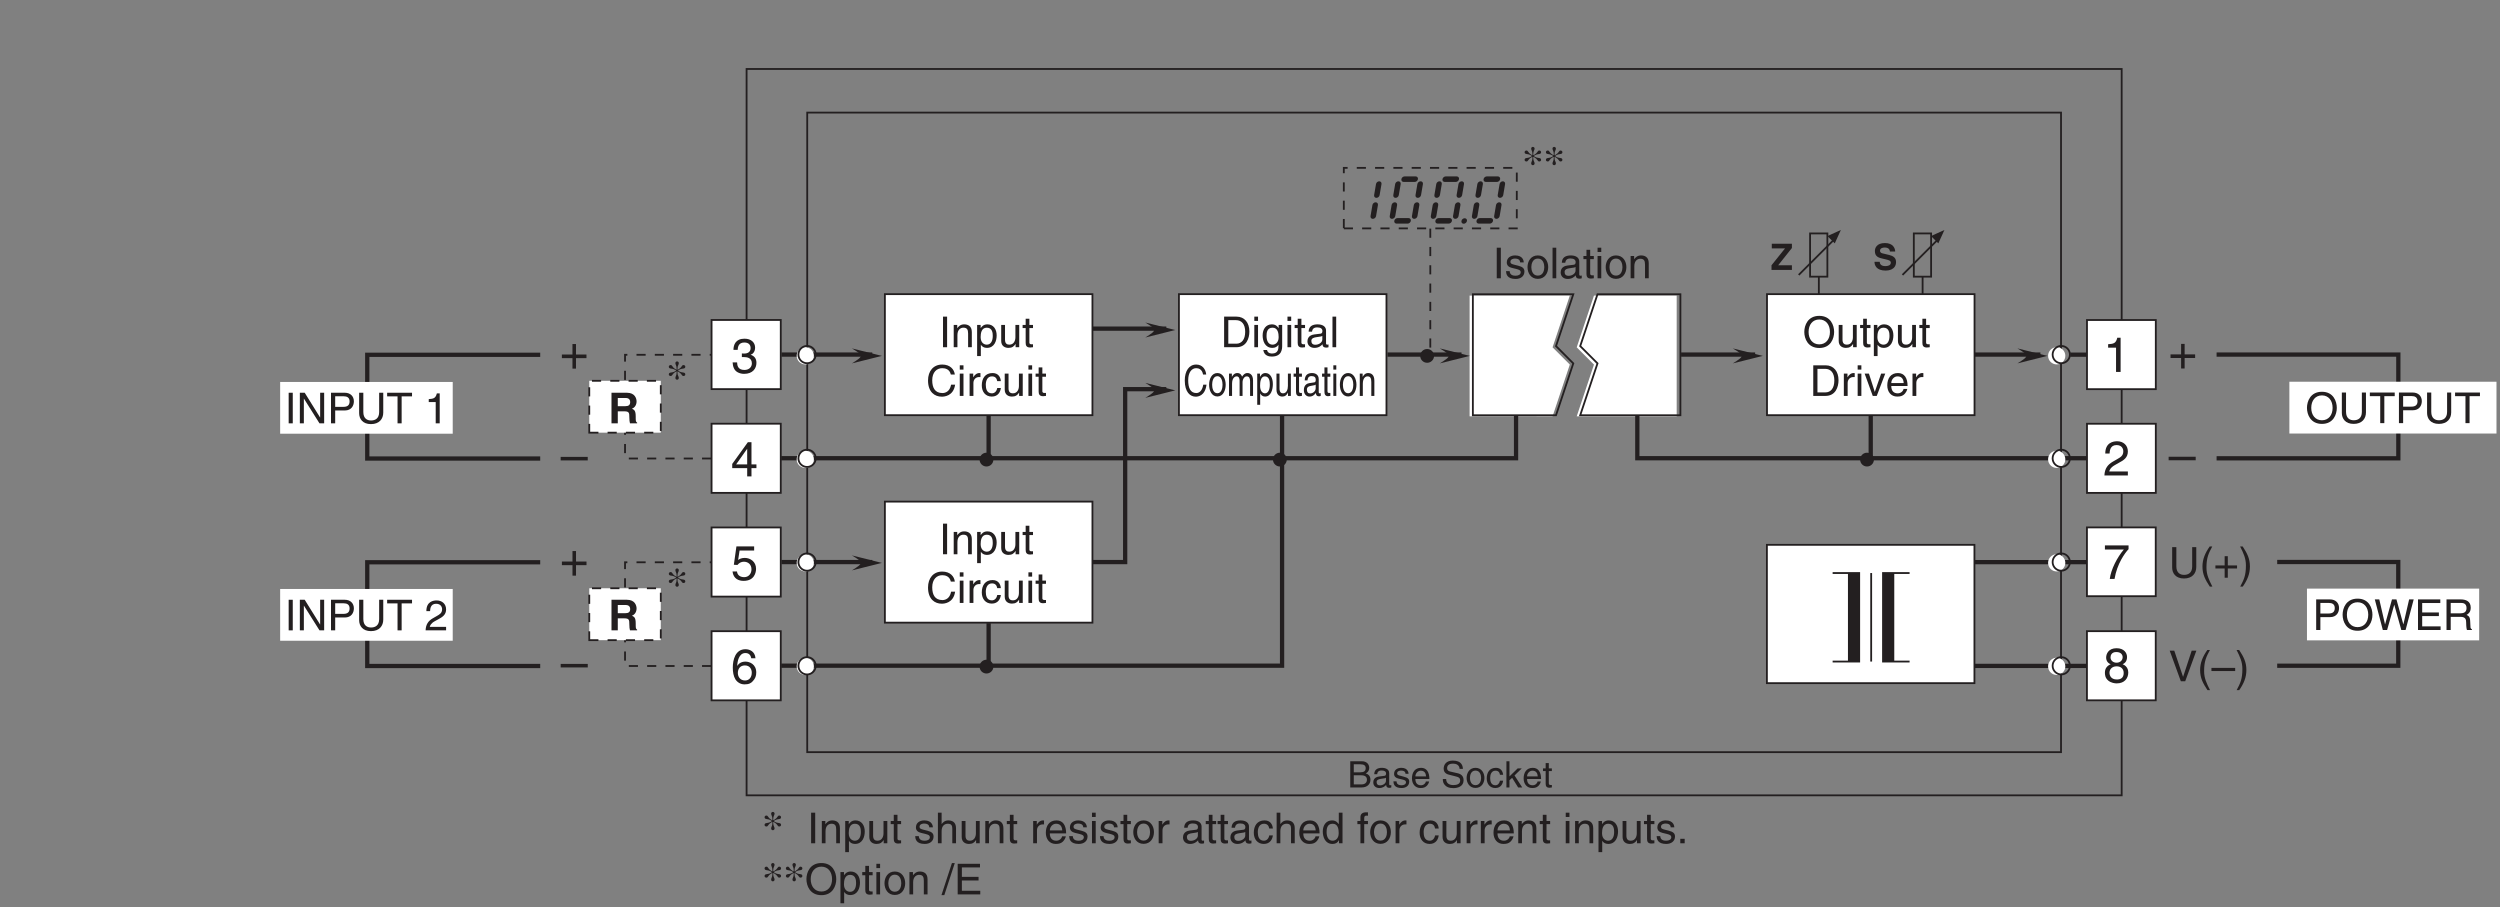 <?xml version="1.0" encoding="UTF-8"?>
<svg xmlns="http://www.w3.org/2000/svg" xmlns:xlink="http://www.w3.org/1999/xlink" width="409.76pt" height="148.67pt" viewBox="0 0 409.76 148.67" version="1.2">
<rect x="0" y="0" width="409.76" height="148.67" fill="#808080" stroke="none"/>
<defs>
<g>
<symbol overflow="visible" id="glyph0-0">
<path style="stroke:none;" d="M 0 0 L 4 0 L 4 -5.594 L 0 -5.594 Z M 2 -3.156 L 0.641 -5.188 L 3.359 -5.188 Z M 2.234 -2.797 L 3.594 -4.828 L 3.594 -0.766 Z M 0.641 -0.406 L 2 -2.438 L 3.359 -0.406 Z M 0.406 -4.828 L 1.75 -2.797 L 0.406 -0.766 Z M 0.406 -4.828 "/>
</symbol>
<symbol overflow="visible" id="glyph0-1">
<path style="stroke:none;" d="M 2.047 -2.312 L 0.312 -2.312 L 0.312 -1.719 L 2.047 -1.719 L 2.047 0 L 2.625 0 L 2.625 -1.719 L 4.344 -1.719 L 4.344 -2.312 L 2.625 -2.312 L 2.625 -4.031 L 2.047 -4.031 Z M 2.047 -2.312 "/>
</symbol>
<symbol overflow="visible" id="glyph0-2">
<path style="stroke:none;" d="M 4.438 -2.5 L 0 -2.5 L 0 -1.922 L 4.438 -1.922 Z M 4.438 -2.5 "/>
</symbol>
<symbol overflow="visible" id="glyph0-3">
<path style="stroke:none;" d="M 2.859 -5.609 L 2.312 -5.609 C 2.094 -4.688 1.719 -4.609 0.812 -4.547 L 0.812 -3.984 L 2.109 -3.984 L 2.109 0 L 2.859 0 Z M 2.859 -5.609 "/>
</symbol>
<symbol overflow="visible" id="glyph0-4">
<path style="stroke:none;" d="M 1.047 -3.594 C 1.078 -4 1.125 -4.984 2.188 -4.984 C 3.016 -4.984 3.297 -4.422 3.297 -3.969 C 3.297 -3.234 2.859 -3 2.266 -2.656 L 1.531 -2.234 C 0.781 -1.781 0.25 -1.172 0.203 0 L 4.047 0 L 4.047 -0.656 L 1 -0.656 C 1.031 -0.875 1.203 -1.312 1.969 -1.734 L 2.547 -2.062 C 3.391 -2.5 4.047 -2.938 4.047 -3.938 C 4.047 -4.984 3.266 -5.609 2.297 -5.609 C 1.688 -5.609 0.344 -5.422 0.344 -3.594 Z M 1.047 -3.594 "/>
</symbol>
<symbol overflow="visible" id="glyph0-5">
<path style="stroke:none;" d="M 0.297 -4.812 L 3.391 -4.812 C 2.312 -3.547 1.281 -1.547 1.094 0 L 1.875 0 C 2.281 -2.5 3.609 -4.297 4.172 -4.875 L 4.172 -5.5 L 0.297 -5.5 Z M 0.297 -4.812 "/>
</symbol>
<symbol overflow="visible" id="glyph0-6">
<path style="stroke:none;" d="M 3.922 -4.172 C 3.922 -4.828 3.438 -5.609 2.203 -5.609 C 0.859 -5.609 0.5 -4.656 0.5 -4.078 C 0.5 -3.547 0.781 -3.156 1.25 -2.984 C 0.656 -2.734 0.297 -2.297 0.297 -1.609 C 0.297 -1.344 0.297 -0.734 0.875 -0.281 C 1.328 0.078 1.922 0.156 2.234 0.156 C 3.547 0.156 4.125 -0.719 4.125 -1.625 C 4.125 -2.047 3.969 -2.672 3.203 -2.984 C 3.453 -3.109 3.922 -3.359 3.922 -4.172 Z M 2.219 -2.641 C 2.844 -2.641 3.375 -2.297 3.375 -1.547 C 3.375 -0.656 2.766 -0.484 2.25 -0.484 C 1.281 -0.484 1.047 -1.156 1.047 -1.594 C 1.047 -2.109 1.422 -2.641 2.219 -2.641 Z M 2.203 -3.234 C 1.688 -3.234 1.219 -3.562 1.219 -4.109 C 1.219 -4.469 1.406 -4.984 2.156 -4.984 C 2.984 -4.984 3.203 -4.484 3.203 -4.141 C 3.203 -3.641 2.812 -3.234 2.203 -3.234 Z M 2.203 -3.234 "/>
</symbol>
<symbol overflow="visible" id="glyph0-7">
<path style="stroke:none;" d="M 1.781 -2.594 C 1.891 -2.594 2 -2.594 2.109 -2.594 C 2.594 -2.594 3.422 -2.5 3.422 -1.562 C 3.422 -0.922 2.922 -0.484 2.203 -0.484 C 1.156 -0.484 1.016 -1.188 1 -1.719 L 0.266 -1.719 C 0.312 -1.062 0.484 -0.422 1.109 -0.094 C 1.375 0.047 1.734 0.156 2.141 0.156 C 3.578 0.156 4.172 -0.734 4.172 -1.656 C 4.172 -2.406 3.781 -2.781 3.234 -2.969 L 3.234 -2.984 C 3.531 -3.078 3.953 -3.422 3.953 -4.141 C 3.953 -4.984 3.312 -5.609 2.219 -5.609 C 0.75 -5.609 0.406 -4.594 0.406 -3.781 L 1.094 -3.781 C 1.125 -4.172 1.188 -4.984 2.188 -4.984 C 3.031 -4.984 3.219 -4.438 3.219 -4.094 C 3.219 -3.391 2.703 -3.172 2.156 -3.172 C 2.031 -3.172 1.906 -3.188 1.781 -3.188 Z M 1.781 -2.594 "/>
</symbol>
<symbol overflow="visible" id="glyph0-8">
<path style="stroke:none;" d="M 4.172 -1.359 L 4.172 -1.969 L 3.359 -1.969 L 3.359 -5.609 L 2.766 -5.609 L 0.203 -2.047 L 0.203 -1.359 L 2.656 -1.359 L 2.656 0 L 3.359 0 L 3.359 -1.359 Z M 2.641 -4.516 L 2.656 -4.516 L 2.656 -1.969 L 0.844 -1.969 Z M 2.641 -4.516 "/>
</symbol>
<symbol overflow="visible" id="glyph0-9">
<path style="stroke:none;" d="M 1.406 -4.812 L 3.797 -4.812 L 3.797 -5.5 L 0.891 -5.5 L 0.469 -2.484 L 1.062 -2.453 C 1.328 -2.797 1.703 -2.984 2.109 -2.984 C 2.797 -2.984 3.359 -2.547 3.359 -1.734 C 3.359 -1.031 2.891 -0.453 2.172 -0.453 C 1.547 -0.453 1.047 -0.75 0.984 -1.391 L 0.25 -1.391 C 0.391 -0.141 1.328 0.156 2.062 0.156 C 3.828 0.156 4.109 -1.203 4.109 -1.828 C 4.109 -2.984 3.172 -3.609 2.266 -3.609 C 1.75 -3.609 1.406 -3.453 1.172 -3.266 Z M 1.406 -4.812 "/>
</symbol>
<symbol overflow="visible" id="glyph0-10">
<path style="stroke:none;" d="M 4.016 -4.125 C 3.938 -5.266 3.031 -5.609 2.375 -5.609 C 0.703 -5.609 0.297 -3.844 0.297 -2.609 C 0.297 -1.875 0.406 -1.188 0.734 -0.656 C 1.141 -0.047 1.75 0.156 2.188 0.156 C 2.969 0.156 3.312 -0.062 3.594 -0.391 C 3.984 -0.812 4.141 -1.219 4.141 -1.797 C 4.141 -3.141 3.062 -3.578 2.375 -3.578 C 1.609 -3.578 1.219 -3.188 1.047 -2.891 L 1.031 -2.906 C 1.031 -3.5 1.266 -4.984 2.359 -4.984 C 2.969 -4.984 3.234 -4.609 3.328 -4.125 Z M 1.125 -1.719 C 1.125 -2.391 1.5 -2.953 2.281 -2.953 C 3.141 -2.953 3.406 -2.266 3.406 -1.766 C 3.406 -1 2.984 -0.484 2.312 -0.484 C 1.484 -0.484 1.125 -1.125 1.125 -1.719 Z M 1.125 -1.719 "/>
</symbol>
<symbol overflow="visible" id="glyph1-0">
<path style="stroke:none;" d="M 0 0 L 3.5 0 L 3.5 -4.891 L 0 -4.891 Z M 1.75 -2.766 L 0.562 -4.547 L 2.938 -4.547 Z M 1.953 -2.438 L 3.141 -4.219 L 3.141 -0.656 Z M 0.562 -0.344 L 1.75 -2.125 L 2.938 -0.344 Z M 0.344 -4.219 L 1.531 -2.438 L 0.344 -0.656 Z M 0.344 -4.219 "/>
</symbol>
<symbol overflow="visible" id="glyph1-1">
<path style="stroke:none;" d="M 1.312 -5.016 L 0.641 -5.016 L 0.641 0 L 1.312 0 Z M 1.312 -5.016 "/>
</symbol>
<symbol overflow="visible" id="glyph1-2">
<path style="stroke:none;" d="M 3.125 -2.609 C 3.125 -2.797 3.031 -3.75 1.719 -3.75 C 1 -3.75 0.344 -3.391 0.344 -2.594 C 0.344 -2.094 0.672 -1.828 1.188 -1.703 L 1.906 -1.531 C 2.422 -1.391 2.625 -1.297 2.625 -1 C 2.625 -0.594 2.234 -0.422 1.781 -0.422 C 0.922 -0.422 0.844 -0.891 0.812 -1.172 L 0.219 -1.172 C 0.25 -0.734 0.344 0.109 1.797 0.109 C 2.625 0.109 3.234 -0.344 3.234 -1.109 C 3.234 -1.594 2.969 -1.875 2.219 -2.062 L 1.594 -2.219 C 1.125 -2.344 0.938 -2.406 0.938 -2.703 C 0.938 -3.156 1.469 -3.234 1.656 -3.234 C 2.438 -3.234 2.516 -2.844 2.531 -2.609 Z M 3.125 -2.609 "/>
</symbol>
<symbol overflow="visible" id="glyph1-3">
<path style="stroke:none;" d="M 0.25 -1.828 C 0.25 -0.891 0.781 0.094 1.938 0.094 C 3.109 0.094 3.641 -0.891 3.641 -1.828 C 3.641 -2.766 3.109 -3.75 1.938 -3.75 C 0.781 -3.75 0.25 -2.766 0.25 -1.828 Z M 0.875 -1.828 C 0.875 -2.312 1.062 -3.234 1.938 -3.234 C 2.828 -3.234 3 -2.312 3 -1.828 C 3 -1.344 2.828 -0.438 1.938 -0.438 C 1.062 -0.438 0.875 -1.344 0.875 -1.828 Z M 0.875 -1.828 "/>
</symbol>
<symbol overflow="visible" id="glyph1-4">
<path style="stroke:none;" d="M 1.078 -5.016 L 0.469 -5.016 L 0.469 0 L 1.078 0 Z M 1.078 -5.016 "/>
</symbol>
<symbol overflow="visible" id="glyph1-5">
<path style="stroke:none;" d="M 1 -2.547 C 1.047 -2.828 1.141 -3.25 1.844 -3.25 C 2.422 -3.25 2.703 -3.031 2.703 -2.656 C 2.703 -2.297 2.516 -2.234 2.375 -2.219 L 1.359 -2.094 C 0.344 -1.969 0.25 -1.25 0.25 -0.953 C 0.25 -0.328 0.719 0.109 1.391 0.109 C 2.109 0.109 2.484 -0.234 2.719 -0.484 C 2.734 -0.203 2.828 0.062 3.359 0.062 C 3.5 0.062 3.594 0.031 3.703 0 L 3.703 -0.453 C 3.625 -0.438 3.562 -0.422 3.5 -0.422 C 3.375 -0.422 3.297 -0.484 3.297 -0.641 L 3.297 -2.734 C 3.297 -3.672 2.234 -3.75 1.938 -3.75 C 1.047 -3.75 0.469 -3.422 0.438 -2.547 Z M 2.688 -1.266 C 2.688 -0.781 2.125 -0.406 1.547 -0.406 C 1.094 -0.406 0.891 -0.641 0.891 -1.047 C 0.891 -1.5 1.375 -1.594 1.672 -1.641 C 2.438 -1.734 2.578 -1.781 2.688 -1.859 Z M 2.688 -1.266 "/>
</symbol>
<symbol overflow="visible" id="glyph1-6">
<path style="stroke:none;" d="M 1.797 -3.141 L 1.797 -3.656 L 1.203 -3.656 L 1.203 -4.672 L 0.594 -4.672 L 0.594 -3.656 L 0.094 -3.656 L 0.094 -3.141 L 0.594 -3.141 L 0.594 -0.734 C 0.594 -0.297 0.719 0.047 1.328 0.047 C 1.391 0.047 1.578 0.016 1.797 0 L 1.797 -0.484 L 1.578 -0.484 C 1.453 -0.484 1.203 -0.484 1.203 -0.766 L 1.203 -3.141 Z M 1.797 -3.141 "/>
</symbol>
<symbol overflow="visible" id="glyph1-7">
<path style="stroke:none;" d="M 1.078 -3.656 L 0.469 -3.656 L 0.469 0 L 1.078 0 Z M 1.078 -4.312 L 1.078 -5.016 L 0.469 -5.016 L 0.469 -4.312 Z M 1.078 -4.312 "/>
</symbol>
<symbol overflow="visible" id="glyph1-8">
<path style="stroke:none;" d="M 3.422 -2.484 C 3.422 -3.531 2.719 -3.75 2.156 -3.75 C 1.516 -3.75 1.188 -3.328 1.047 -3.141 L 1.031 -3.141 L 1.031 -3.656 L 0.453 -3.656 L 0.453 0 L 1.062 0 L 1.062 -1.984 C 1.062 -2.984 1.688 -3.203 2.031 -3.203 C 2.641 -3.203 2.812 -2.891 2.812 -2.25 L 2.812 0 L 3.422 0 Z M 3.422 -2.484 "/>
</symbol>
<symbol overflow="visible" id="glyph1-9">
<path style="stroke:none;" d=""/>
</symbol>
<symbol overflow="visible" id="glyph1-10">
<path style="stroke:none;" d="M 0.984 -1.656 C 0.984 -2.25 1.094 -3.203 1.984 -3.203 C 2.922 -3.203 2.969 -2.312 2.969 -1.844 C 2.969 -1.031 2.656 -0.422 1.984 -0.422 C 1.594 -0.422 0.984 -0.688 0.984 -1.656 Z M 0.406 1.453 L 1.016 1.453 L 1.016 -0.391 L 1.031 -0.391 C 1.188 -0.125 1.516 0.109 2 0.109 C 3.25 0.109 3.609 -1.062 3.609 -1.938 C 3.609 -2.969 3.062 -3.75 2.094 -3.75 C 1.422 -3.75 1.141 -3.344 1 -3.141 L 0.984 -3.141 L 0.984 -3.656 L 0.406 -3.656 Z M 0.406 1.453 "/>
</symbol>
<symbol overflow="visible" id="glyph1-11">
<path style="stroke:none;" d="M 3.422 0 L 3.422 -3.656 L 2.797 -3.656 L 2.797 -1.641 C 2.797 -1.109 2.562 -0.422 1.797 -0.422 C 1.391 -0.422 1.094 -0.625 1.094 -1.234 L 1.094 -3.656 L 0.469 -3.656 L 0.469 -1.031 C 0.469 -0.156 1.125 0.109 1.656 0.109 C 2.25 0.109 2.562 -0.125 2.828 -0.547 L 2.828 0 Z M 3.422 0 "/>
</symbol>
<symbol overflow="visible" id="glyph1-12">
<path style="stroke:none;" d="M 3.422 -2.484 C 3.422 -3.531 2.719 -3.75 2.156 -3.75 C 1.562 -3.75 1.25 -3.391 1.078 -3.156 L 1.062 -3.156 L 1.062 -5.016 L 0.453 -5.016 L 0.453 0 L 1.062 0 L 1.062 -1.984 C 1.062 -2.906 1.578 -3.203 2.094 -3.203 C 2.672 -3.203 2.812 -2.891 2.812 -2.391 L 2.812 0 L 3.422 0 Z M 3.422 -2.484 "/>
</symbol>
<symbol overflow="visible" id="glyph1-13">
<path style="stroke:none;" d="M 1.156 -2.125 C 1.156 -2.656 1.516 -3.094 2.094 -3.094 L 2.312 -3.094 L 2.312 -3.734 C 2.266 -3.75 2.234 -3.75 2.156 -3.75 C 1.703 -3.75 1.375 -3.469 1.125 -3.047 L 1.125 -3.656 L 0.531 -3.656 L 0.531 0 L 1.156 0 Z M 1.156 -2.125 "/>
</symbol>
<symbol overflow="visible" id="glyph1-14">
<path style="stroke:none;" d="M 2.938 -1.141 C 2.922 -0.875 2.578 -0.422 2 -0.422 C 1.297 -0.422 0.938 -0.859 0.938 -1.625 L 3.609 -1.625 C 3.609 -2.922 3.094 -3.75 2.031 -3.75 C 0.828 -3.75 0.281 -2.859 0.281 -1.719 C 0.281 -0.672 0.891 0.109 1.906 0.109 C 2.5 0.109 2.734 -0.031 2.906 -0.141 C 3.359 -0.453 3.531 -0.969 3.562 -1.141 Z M 0.938 -2.109 C 0.938 -2.688 1.391 -3.203 1.953 -3.203 C 2.703 -3.203 2.938 -2.688 2.969 -2.109 Z M 0.938 -2.109 "/>
</symbol>
<symbol overflow="visible" id="glyph1-15">
<path style="stroke:none;" d="M 3.328 -2.422 C 3.281 -3.062 2.922 -3.75 1.969 -3.75 C 0.75 -3.75 0.203 -2.859 0.203 -1.719 C 0.203 -0.672 0.812 0.109 1.844 0.109 C 2.906 0.109 3.266 -0.719 3.328 -1.297 L 2.734 -1.297 C 2.641 -0.734 2.281 -0.422 1.859 -0.422 C 1.016 -0.422 0.859 -1.203 0.859 -1.828 C 0.859 -2.484 1.109 -3.203 1.875 -3.203 C 2.391 -3.203 2.656 -2.906 2.734 -2.422 Z M 3.328 -2.422 "/>
</symbol>
<symbol overflow="visible" id="glyph1-16">
<path style="stroke:none;" d="M 3.484 -5.016 L 2.875 -5.016 L 2.875 -3.188 L 2.859 -3.141 C 2.703 -3.344 2.438 -3.75 1.766 -3.75 C 0.797 -3.75 0.25 -2.969 0.25 -1.938 C 0.25 -1.062 0.609 0.109 1.844 0.109 C 2.203 0.109 2.625 0 2.891 -0.5 L 2.906 -0.5 L 2.906 0 L 3.484 0 Z M 0.875 -1.844 C 0.875 -2.312 0.922 -3.203 1.875 -3.203 C 2.766 -3.203 2.859 -2.25 2.859 -1.656 C 2.859 -0.688 2.25 -0.422 1.859 -0.422 C 1.188 -0.422 0.875 -1.031 0.875 -1.844 Z M 0.875 -1.844 "/>
</symbol>
<symbol overflow="visible" id="glyph1-17">
<path style="stroke:none;" d="M 1.828 -3.141 L 1.828 -3.656 L 1.219 -3.656 L 1.219 -4.109 C 1.219 -4.406 1.312 -4.531 1.578 -4.531 C 1.656 -4.531 1.75 -4.531 1.828 -4.516 L 1.828 -5.078 C 1.734 -5.078 1.641 -5.078 1.547 -5.078 C 0.953 -5.078 0.594 -4.828 0.594 -4.281 L 0.594 -3.656 L 0.094 -3.656 L 0.094 -3.141 L 0.594 -3.141 L 0.594 0 L 1.219 0 L 1.219 -3.141 Z M 1.828 -3.141 "/>
</symbol>
<symbol overflow="visible" id="glyph1-18">
<path style="stroke:none;" d="M 1.328 -0.734 L 0.609 -0.734 L 0.609 0 L 1.328 0 Z M 1.328 -0.734 "/>
</symbol>
<symbol overflow="visible" id="glyph1-19">
<path style="stroke:none;" d="M 4.469 -2.5 C 4.469 -1.328 3.812 -0.469 2.719 -0.469 C 1.625 -0.469 0.969 -1.328 0.969 -2.5 C 0.969 -3.688 1.625 -4.547 2.719 -4.547 C 3.812 -4.547 4.469 -3.688 4.469 -2.5 Z M 5.156 -2.5 C 5.156 -3.594 4.594 -5.141 2.719 -5.141 C 0.844 -5.141 0.266 -3.594 0.266 -2.5 C 0.266 -1.422 0.844 0.125 2.719 0.125 C 4.594 0.125 5.156 -1.422 5.156 -2.5 Z M 5.156 -2.5 "/>
</symbol>
<symbol overflow="visible" id="glyph1-20">
<path style="stroke:none;" d="M 2.062 -5.141 L 1.594 -5.141 L -0.125 0.125 L 0.344 0.125 Z M 2.062 -5.141 "/>
</symbol>
<symbol overflow="visible" id="glyph1-21">
<path style="stroke:none;" d="M 4.297 -0.594 L 1.281 -0.594 L 1.281 -2.281 L 4.016 -2.281 L 4.016 -2.875 L 1.281 -2.875 L 1.281 -4.422 L 4.25 -4.422 L 4.25 -5.016 L 0.594 -5.016 L 0.594 0 L 4.297 0 Z M 4.297 -0.594 "/>
</symbol>
<symbol overflow="visible" id="glyph1-22">
<path style="stroke:none;" d="M 0.562 0 L 2.562 0 C 4.219 0 4.703 -1.453 4.703 -2.578 C 4.703 -4.016 3.906 -5.016 2.594 -5.016 L 0.562 -5.016 Z M 1.25 -4.438 L 2.5 -4.438 C 3.422 -4.438 4.016 -3.797 4.016 -2.531 C 4.016 -1.266 3.438 -0.578 2.562 -0.578 L 1.25 -0.578 Z M 1.25 -4.438 "/>
</symbol>
<symbol overflow="visible" id="glyph1-23">
<path style="stroke:none;" d="M 1.734 -0.672 L 1.719 -0.672 L 0.766 -3.656 L 0.062 -3.656 L 1.391 0 L 2.047 0 L 3.438 -3.656 L 2.766 -3.656 Z M 1.734 -0.672 "/>
</symbol>
<symbol overflow="visible" id="glyph1-24">
<path style="stroke:none;" d="M 3.828 -5.016 L 3.828 -1.844 C 3.828 -0.75 3.125 -0.469 2.5 -0.469 C 1.891 -0.469 1.234 -0.766 1.234 -1.859 L 1.234 -5.016 L 0.547 -5.016 L 0.547 -1.672 C 0.547 -0.734 1.125 0.125 2.484 0.125 C 3.859 0.125 4.5 -0.734 4.5 -1.766 L 4.5 -5.016 Z M 3.828 -5.016 "/>
</symbol>
<symbol overflow="visible" id="glyph1-25">
<path style="stroke:none;" d="M 0.094 -4.422 L 1.797 -4.422 L 1.797 0 L 2.469 0 L 2.469 -4.422 L 4.172 -4.422 L 4.172 -5.016 L 0.094 -5.016 Z M 0.094 -4.422 "/>
</symbol>
<symbol overflow="visible" id="glyph1-26">
<path style="stroke:none;" d="M 1.281 -4.438 L 2.656 -4.438 C 3.219 -4.438 3.641 -4.234 3.641 -3.594 C 3.641 -2.922 3.234 -2.703 2.625 -2.703 L 1.281 -2.703 Z M 1.281 -2.109 L 2.859 -2.109 C 3.953 -2.109 4.344 -2.906 4.344 -3.609 C 4.344 -4.422 3.781 -5.016 2.859 -5.016 L 0.594 -5.016 L 0.594 0 L 1.281 0 Z M 1.281 -2.109 "/>
</symbol>
<symbol overflow="visible" id="glyph1-27">
<path style="stroke:none;" d="M 1.656 -5.125 C 0.906 -4.047 0.469 -3.047 0.469 -1.828 C 0.469 -0.516 0.953 0.359 1.672 1.453 L 2.094 1.453 C 1.531 0.344 1.125 -0.5 1.125 -1.656 C 1.125 -3.328 1.484 -4 2.078 -5.125 Z M 1.656 -5.125 "/>
</symbol>
<symbol overflow="visible" id="glyph1-28">
<path style="stroke:none;" d="M 1.781 -2.016 L 0.266 -2.016 L 0.266 -1.516 L 1.781 -1.516 L 1.781 0 L 2.297 0 L 2.297 -1.516 L 3.812 -1.516 L 3.812 -2.016 L 2.297 -2.016 L 2.297 -3.531 L 1.781 -3.531 Z M 1.781 -2.016 "/>
</symbol>
<symbol overflow="visible" id="glyph1-29">
<path style="stroke:none;" d="M 0.672 1.453 C 1.422 0.375 1.844 -0.625 1.844 -1.844 C 1.844 -3.156 1.375 -4.031 0.656 -5.125 L 0.234 -5.125 C 0.797 -4.016 1.188 -3.172 1.188 -2.016 C 1.188 -0.344 0.844 0.328 0.25 1.453 Z M 0.672 1.453 "/>
</symbol>
<symbol overflow="visible" id="glyph1-30">
<path style="stroke:none;" d="M 2.344 -0.734 L 2.328 -0.734 L 0.891 -5.016 L 0.141 -5.016 L 1.969 0 L 2.688 0 L 4.516 -5.016 L 3.75 -5.016 Z M 2.344 -0.734 "/>
</symbol>
<symbol overflow="visible" id="glyph1-31">
<path style="stroke:none;" d="M 3.891 -2.188 L 0 -2.188 L 0 -1.672 L 3.891 -1.672 Z M 3.891 -2.188 "/>
</symbol>
<symbol overflow="visible" id="glyph1-32">
<path style="stroke:none;" d="M 3.297 -4.156 L 4.453 0 L 5.156 0 L 6.484 -5.016 L 5.734 -5.016 L 4.797 -0.938 L 4.781 -0.938 L 3.656 -5.016 L 2.922 -5.016 L 1.797 -0.938 L 1.781 -0.938 L 0.844 -5.016 L 0.109 -5.016 L 1.422 0 L 2.125 0 Z M 3.297 -4.156 "/>
</symbol>
<symbol overflow="visible" id="glyph1-33">
<path style="stroke:none;" d="M 1.297 -2.156 L 2.938 -2.156 C 3.75 -2.156 3.828 -1.672 3.828 -1.25 C 3.828 -1.062 3.844 -0.312 3.953 0 L 4.781 0 L 4.781 -0.109 C 4.562 -0.234 4.531 -0.328 4.531 -0.609 L 4.484 -1.516 C 4.453 -2.219 4.172 -2.344 3.891 -2.469 C 4.203 -2.656 4.578 -2.922 4.578 -3.672 C 4.578 -4.734 3.75 -5.016 2.938 -5.016 L 0.609 -5.016 L 0.609 0 L 1.297 0 Z M 1.297 -4.438 L 2.984 -4.438 C 3.312 -4.438 3.891 -4.375 3.891 -3.594 C 3.891 -2.859 3.359 -2.734 2.859 -2.734 L 1.297 -2.734 Z M 1.297 -4.438 "/>
</symbol>
<symbol overflow="visible" id="glyph1-34">
<path style="stroke:none;" d="M 3.859 -0.969 L 3.844 -0.969 L 1.328 -5.016 L 0.531 -5.016 L 0.531 0 L 1.188 0 L 1.188 -4.047 L 1.203 -4.047 L 3.75 0 L 4.516 0 L 4.516 -5.016 L 3.859 -5.016 Z M 3.859 -0.969 "/>
</symbol>
<symbol overflow="visible" id="glyph1-35">
<path style="stroke:none;" d="M 2.5 -4.906 L 2.031 -4.906 C 1.828 -4.109 1.5 -4.031 0.703 -3.969 L 0.703 -3.484 L 1.844 -3.484 L 1.844 0 L 2.5 0 Z M 2.5 -4.906 "/>
</symbol>
<symbol overflow="visible" id="glyph1-36">
<path style="stroke:none;" d="M 0.922 -3.156 C 0.938 -3.5 0.984 -4.359 1.906 -4.359 C 2.641 -4.359 2.891 -3.859 2.891 -3.469 C 2.891 -2.828 2.5 -2.625 1.984 -2.328 L 1.328 -1.953 C 0.672 -1.562 0.219 -1.016 0.188 0 L 3.547 0 L 3.547 -0.578 L 0.875 -0.578 C 0.906 -0.766 1.047 -1.156 1.719 -1.516 L 2.234 -1.797 C 2.969 -2.188 3.547 -2.562 3.547 -3.438 C 3.547 -4.359 2.859 -4.906 2 -4.906 C 1.469 -4.906 0.312 -4.75 0.312 -3.156 Z M 0.922 -3.156 "/>
</symbol>
<symbol overflow="visible" id="glyph1-37">
<path style="stroke:none;" d="M 4.703 -3.5 C 4.609 -4.344 3.938 -5.141 2.641 -5.141 C 1.188 -5.141 0.312 -4.078 0.312 -2.531 C 0.312 -0.609 1.422 0.125 2.562 0.125 C 2.938 0.125 4.484 0.047 4.75 -1.844 L 4.094 -1.844 C 3.875 -0.672 3.109 -0.469 2.672 -0.469 C 1.422 -0.469 1 -1.375 1 -2.562 C 1 -3.875 1.734 -4.547 2.641 -4.547 C 3.125 -4.547 3.859 -4.391 4.047 -3.5 Z M 4.703 -3.5 "/>
</symbol>
<symbol overflow="visible" id="glyph1-38">
<path style="stroke:none;" d="M 0.922 -1.844 C 0.922 -2.312 0.969 -3.203 1.906 -3.203 C 2.797 -3.203 2.906 -2.25 2.906 -1.656 C 2.906 -0.688 2.297 -0.422 1.906 -0.422 C 1.234 -0.422 0.922 -1.031 0.922 -1.844 Z M 3.484 -3.656 L 2.906 -3.656 L 2.906 -3.141 L 2.891 -3.141 C 2.75 -3.344 2.469 -3.75 1.797 -3.75 C 0.828 -3.75 0.281 -2.969 0.281 -1.938 C 0.281 -1.062 0.641 0.109 1.891 0.109 C 2.375 0.109 2.703 -0.125 2.859 -0.391 L 2.859 -0.406 L 2.875 -0.406 L 2.875 -0.266 C 2.875 0.172 2.891 1.031 1.828 1.031 C 1.688 1.031 1.125 1.031 1 0.453 L 0.391 0.453 C 0.516 1.422 1.359 1.531 1.781 1.531 C 3.484 1.531 3.484 0.219 3.484 -0.297 Z M 3.484 -3.656 "/>
</symbol>
<symbol overflow="visible" id="glyph2-0">
<path style="stroke:none;" d="M 0 0 L 3.5 0 L 3.5 -4.891 L 0 -4.891 Z M 1.75 -2.766 L 0.562 -4.547 L 2.938 -4.547 Z M 1.953 -2.438 L 3.141 -4.219 L 3.141 -0.656 Z M 0.562 -0.344 L 1.75 -2.125 L 2.938 -0.344 Z M 0.344 -4.219 L 1.531 -2.438 L 0.344 -0.656 Z M 0.344 -4.219 "/>
</symbol>
<symbol overflow="visible" id="glyph2-1">
<path style="stroke:none;" d="M 1.344 -3.484 C 0.891 -3.234 0.391 -3.438 0.391 -3 C 0.391 -2.875 0.5 -2.75 0.688 -2.75 C 1 -2.75 0.891 -3.031 1.422 -3.375 L 1.625 -3.5 L 1.672 -3.484 L 1.672 -3.297 C 1.672 -2.828 1.469 -2.688 1.469 -2.438 C 1.469 -2.266 1.578 -2.141 1.75 -2.141 C 1.906 -2.141 2.031 -2.266 2.031 -2.438 C 2.031 -2.688 1.812 -2.828 1.812 -3.297 L 1.812 -3.484 L 1.875 -3.5 L 2.062 -3.375 C 2.594 -3.031 2.5 -2.75 2.797 -2.75 C 2.984 -2.75 3.094 -2.875 3.094 -3 C 3.094 -3.438 2.609 -3.234 2.141 -3.484 L 1.938 -3.609 L 1.938 -3.688 L 2.141 -3.797 C 2.609 -4.062 3.094 -3.844 3.094 -4.281 C 3.094 -4.406 2.984 -4.547 2.797 -4.547 C 2.5 -4.547 2.594 -4.25 2.062 -3.906 L 1.875 -3.781 L 1.812 -3.797 L 1.812 -3.984 C 1.812 -4.469 2.031 -4.609 2.031 -4.859 C 2.031 -5.016 1.906 -5.141 1.75 -5.141 C 1.578 -5.141 1.469 -5.016 1.469 -4.859 C 1.469 -4.609 1.672 -4.469 1.672 -3.984 L 1.672 -3.797 L 1.625 -3.781 L 1.422 -3.906 C 0.891 -4.25 1 -4.547 0.688 -4.547 C 0.5 -4.547 0.391 -4.406 0.391 -4.281 C 0.391 -3.844 0.891 -4.062 1.344 -3.797 L 1.562 -3.688 L 1.562 -3.609 Z M 1.344 -3.484 "/>
</symbol>
<symbol overflow="visible" id="glyph3-0">
<path style="stroke:none;" d="M 0 0 L 2.984 0 L 2.984 -4.188 L 0 -4.188 Z M 1.5 -2.359 L 0.484 -3.891 L 2.516 -3.891 Z M 1.672 -2.094 L 2.688 -3.625 L 2.688 -0.562 Z M 0.484 -0.297 L 1.5 -1.828 L 2.516 -0.297 Z M 0.297 -3.625 L 1.312 -2.094 L 0.297 -0.562 Z M 0.297 -3.625 "/>
</symbol>
<symbol overflow="visible" id="glyph3-1">
<path style="stroke:none;" d="M 1.016 -3.797 L 2.078 -3.797 C 2.719 -3.797 2.969 -3.578 2.969 -3.172 C 2.969 -2.641 2.625 -2.484 2.078 -2.484 L 1.016 -2.484 Z M 0.438 0 L 2.297 0 C 3.25 0 3.75 -0.578 3.75 -1.266 C 3.75 -2 3.25 -2.203 2.969 -2.312 C 3.453 -2.531 3.547 -2.938 3.547 -3.219 C 3.547 -3.797 3.141 -4.297 2.328 -4.297 L 0.438 -4.297 Z M 1.016 -2 L 2.172 -2 C 2.641 -2 3.172 -1.891 3.172 -1.281 C 3.172 -0.797 2.859 -0.5 2.266 -0.5 L 1.016 -0.5 Z M 1.016 -2 "/>
</symbol>
<symbol overflow="visible" id="glyph3-2">
<path style="stroke:none;" d="M 0.859 -2.172 C 0.891 -2.422 0.969 -2.781 1.578 -2.781 C 2.078 -2.781 2.312 -2.609 2.312 -2.281 C 2.312 -1.969 2.156 -1.922 2.031 -1.906 L 1.172 -1.797 C 0.297 -1.688 0.219 -1.078 0.219 -0.812 C 0.219 -0.281 0.625 0.094 1.203 0.094 C 1.812 0.094 2.125 -0.203 2.328 -0.422 C 2.344 -0.172 2.422 0.062 2.891 0.062 C 3 0.062 3.078 0.031 3.172 0 L 3.172 -0.391 C 3.109 -0.375 3.047 -0.359 3 -0.359 C 2.891 -0.359 2.828 -0.406 2.828 -0.547 L 2.828 -2.344 C 2.828 -3.141 1.922 -3.219 1.656 -3.219 C 0.891 -3.219 0.391 -2.922 0.375 -2.172 Z M 2.297 -1.078 C 2.297 -0.672 1.812 -0.344 1.328 -0.344 C 0.938 -0.344 0.766 -0.547 0.766 -0.891 C 0.766 -1.281 1.172 -1.359 1.438 -1.406 C 2.078 -1.484 2.219 -1.531 2.297 -1.594 Z M 2.297 -1.078 "/>
</symbol>
<symbol overflow="visible" id="glyph3-3">
<path style="stroke:none;" d="M 2.672 -2.234 C 2.672 -2.391 2.594 -3.219 1.484 -3.219 C 0.859 -3.219 0.297 -2.906 0.297 -2.219 C 0.297 -1.797 0.578 -1.562 1.016 -1.453 L 1.625 -1.312 C 2.078 -1.203 2.25 -1.109 2.25 -0.859 C 2.25 -0.516 1.906 -0.359 1.531 -0.359 C 0.797 -0.359 0.719 -0.766 0.703 -1 L 0.188 -1 C 0.203 -0.625 0.297 0.094 1.531 0.094 C 2.25 0.094 2.781 -0.297 2.781 -0.953 C 2.781 -1.375 2.547 -1.609 1.891 -1.766 L 1.375 -1.906 C 0.969 -2 0.797 -2.062 0.797 -2.328 C 0.797 -2.703 1.266 -2.766 1.422 -2.766 C 2.094 -2.766 2.156 -2.438 2.172 -2.234 Z M 2.672 -2.234 "/>
</symbol>
<symbol overflow="visible" id="glyph3-4">
<path style="stroke:none;" d="M 2.516 -0.984 C 2.5 -0.75 2.203 -0.359 1.719 -0.359 C 1.109 -0.359 0.797 -0.734 0.797 -1.391 L 3.094 -1.391 C 3.094 -2.5 2.641 -3.219 1.734 -3.219 C 0.703 -3.219 0.234 -2.453 0.234 -1.484 C 0.234 -0.578 0.766 0.094 1.641 0.094 C 2.141 0.094 2.344 -0.031 2.484 -0.125 C 2.891 -0.391 3.031 -0.828 3.047 -0.984 Z M 0.797 -1.812 C 0.797 -2.297 1.188 -2.75 1.672 -2.75 C 2.312 -2.75 2.516 -2.297 2.547 -1.812 Z M 0.797 -1.812 "/>
</symbol>
<symbol overflow="visible" id="glyph3-5">
<path style="stroke:none;" d=""/>
</symbol>
<symbol overflow="visible" id="glyph3-6">
<path style="stroke:none;" d="M 3.594 -3.047 C 3.562 -3.516 3.422 -4.406 1.922 -4.406 C 0.875 -4.406 0.438 -3.75 0.438 -3.078 C 0.438 -2.328 1.078 -2.141 1.359 -2.078 L 2.234 -1.859 C 2.938 -1.703 3.141 -1.562 3.141 -1.109 C 3.141 -0.484 2.438 -0.391 2.016 -0.391 C 1.469 -0.391 0.844 -0.609 0.844 -1.391 L 0.297 -1.391 C 0.297 -0.984 0.359 -0.625 0.734 -0.297 C 0.922 -0.125 1.234 0.109 2.031 0.109 C 2.766 0.109 3.703 -0.172 3.703 -1.188 C 3.703 -1.859 3.297 -2.203 2.734 -2.328 L 1.516 -2.609 C 1.25 -2.672 1 -2.797 1 -3.156 C 1 -3.812 1.609 -3.906 1.984 -3.906 C 2.469 -3.906 3.016 -3.703 3.047 -3.047 Z M 3.594 -3.047 "/>
</symbol>
<symbol overflow="visible" id="glyph3-7">
<path style="stroke:none;" d="M 0.203 -1.562 C 0.203 -0.766 0.672 0.078 1.656 0.078 C 2.656 0.078 3.125 -0.766 3.125 -1.562 C 3.125 -2.375 2.656 -3.219 1.656 -3.219 C 0.672 -3.219 0.203 -2.375 0.203 -1.562 Z M 0.75 -1.562 C 0.75 -1.984 0.906 -2.766 1.656 -2.766 C 2.422 -2.766 2.578 -1.984 2.578 -1.562 C 2.578 -1.156 2.422 -0.375 1.656 -0.375 C 0.906 -0.375 0.75 -1.156 0.75 -1.562 Z M 0.75 -1.562 "/>
</symbol>
<symbol overflow="visible" id="glyph3-8">
<path style="stroke:none;" d="M 2.859 -2.078 C 2.812 -2.625 2.5 -3.219 1.688 -3.219 C 0.641 -3.219 0.172 -2.453 0.172 -1.484 C 0.172 -0.578 0.703 0.094 1.578 0.094 C 2.5 0.094 2.797 -0.609 2.859 -1.109 L 2.344 -1.109 C 2.25 -0.625 1.953 -0.359 1.594 -0.359 C 0.875 -0.359 0.734 -1.031 0.734 -1.562 C 0.734 -2.125 0.953 -2.75 1.609 -2.75 C 2.047 -2.75 2.281 -2.5 2.344 -2.078 Z M 2.859 -2.078 "/>
</symbol>
<symbol overflow="visible" id="glyph3-9">
<path style="stroke:none;" d="M 1.734 -1.969 L 2.922 -3.125 L 2.25 -3.125 L 0.906 -1.812 L 0.906 -4.297 L 0.406 -4.297 L 0.406 0 L 0.906 0 L 0.906 -1.188 L 1.344 -1.578 L 2.328 0 L 3 0 Z M 1.734 -1.969 "/>
</symbol>
<symbol overflow="visible" id="glyph3-10">
<path style="stroke:none;" d="M 1.531 -2.688 L 1.531 -3.125 L 1.031 -3.125 L 1.031 -4 L 0.516 -4 L 0.516 -3.125 L 0.078 -3.125 L 0.078 -2.688 L 0.516 -2.688 L 0.516 -0.625 C 0.516 -0.25 0.625 0.047 1.141 0.047 C 1.203 0.047 1.344 0.016 1.531 0 L 1.531 -0.406 L 1.359 -0.406 C 1.25 -0.406 1.031 -0.406 1.031 -0.656 L 1.031 -2.688 Z M 1.531 -2.688 "/>
</symbol>
<symbol overflow="visible" id="glyph4-0">
<path style="stroke:none;" d="M 0 0 L 3.5 0 L 3.5 -4.891 L 0 -4.891 Z M 1.75 -2.766 L 0.562 -4.547 L 2.938 -4.547 Z M 1.953 -2.438 L 3.141 -4.219 L 3.141 -0.656 Z M 0.562 -0.344 L 1.75 -2.125 L 2.938 -0.344 Z M 0.344 -4.219 L 1.531 -2.438 L 0.344 -0.656 Z M 0.344 -4.219 "/>
</symbol>
<symbol overflow="visible" id="glyph4-1">
<path style="stroke:none;" d="M 0.531 0 L 1.562 0 L 1.562 -1.969 L 2.641 -1.969 C 3.422 -1.969 3.453 -1.703 3.453 -1.016 C 3.453 -0.5 3.5 -0.234 3.562 0 L 4.734 0 L 4.734 -0.125 C 4.5 -0.219 4.5 -0.391 4.5 -1.125 C 4.5 -2.062 4.281 -2.219 3.875 -2.406 C 4.359 -2.562 4.641 -3.047 4.641 -3.594 C 4.641 -4.031 4.406 -5.016 3.062 -5.016 L 0.531 -5.016 Z M 1.562 -2.812 L 1.562 -4.156 L 2.859 -4.156 C 3.484 -4.156 3.594 -3.75 3.594 -3.5 C 3.594 -3 3.328 -2.812 2.781 -2.812 Z M 1.562 -2.812 "/>
</symbol>
<symbol overflow="visible" id="glyph5-0">
<path style="stroke:none;" d="M 0 0 L 2.797 0 L 2.797 -4.891 L 0 -4.891 Z M 1.406 -2.766 L 0.453 -4.547 L 2.344 -4.547 Z M 1.562 -2.438 L 2.516 -4.219 L 2.516 -0.656 Z M 0.453 -0.344 L 1.406 -2.125 L 2.344 -0.344 Z M 0.281 -4.219 L 1.234 -2.438 L 0.281 -0.656 Z M 0.281 -4.219 "/>
</symbol>
<symbol overflow="visible" id="glyph5-1">
<path style="stroke:none;" d="M 3.766 -3.5 C 3.688 -4.344 3.156 -5.141 2.125 -5.141 C 0.953 -5.141 0.25 -4.078 0.25 -2.531 C 0.25 -0.609 1.141 0.125 2.047 0.125 C 2.359 0.125 3.578 0.047 3.812 -1.844 L 3.281 -1.844 C 3.094 -0.672 2.484 -0.469 2.141 -0.469 C 1.141 -0.469 0.812 -1.375 0.812 -2.562 C 0.812 -3.875 1.391 -4.547 2.125 -4.547 C 2.5 -4.547 3.094 -4.391 3.25 -3.5 Z M 3.766 -3.5 "/>
</symbol>
<symbol overflow="visible" id="glyph5-2">
<path style="stroke:none;" d="M 0.203 -1.828 C 0.203 -0.891 0.625 0.094 1.562 0.094 C 2.484 0.094 2.922 -0.891 2.922 -1.828 C 2.922 -2.766 2.484 -3.75 1.562 -3.75 C 0.625 -3.75 0.203 -2.766 0.203 -1.828 Z M 0.703 -1.828 C 0.703 -2.312 0.844 -3.234 1.562 -3.234 C 2.266 -3.234 2.406 -2.312 2.406 -1.828 C 2.406 -1.344 2.266 -0.438 1.562 -0.438 C 0.844 -0.438 0.703 -1.344 0.703 -1.828 Z M 0.703 -1.828 "/>
</symbol>
<symbol overflow="visible" id="glyph5-3">
<path style="stroke:none;" d="M 0.359 0 L 0.859 0 L 0.859 -1.984 C 0.859 -2.984 1.344 -3.203 1.625 -3.203 C 1.984 -3.203 2.094 -2.828 2.094 -2.531 L 2.094 0 L 2.578 0 L 2.578 -2.234 C 2.578 -2.719 2.859 -3.203 3.266 -3.203 C 3.688 -3.203 3.812 -2.859 3.812 -2.359 L 3.812 0 L 4.297 0 L 4.297 -2.531 C 4.297 -3.562 3.703 -3.75 3.391 -3.75 C 2.938 -3.75 2.75 -3.5 2.5 -3.156 C 2.422 -3.359 2.25 -3.75 1.719 -3.75 C 1.203 -3.75 0.953 -3.328 0.844 -3.141 L 0.828 -3.141 L 0.828 -3.656 L 0.359 -3.656 Z M 0.359 0 "/>
</symbol>
<symbol overflow="visible" id="glyph5-4">
<path style="stroke:none;" d="M 0.797 -1.656 C 0.797 -2.25 0.875 -3.203 1.578 -3.203 C 2.344 -3.203 2.391 -2.312 2.391 -1.844 C 2.391 -1.031 2.125 -0.422 1.594 -0.422 C 1.281 -0.422 0.797 -0.688 0.797 -1.656 Z M 0.328 1.453 L 0.812 1.453 L 0.812 -0.391 L 0.828 -0.391 C 0.953 -0.125 1.219 0.109 1.609 0.109 C 2.594 0.109 2.891 -1.062 2.891 -1.938 C 2.891 -2.969 2.453 -3.75 1.672 -3.75 C 1.141 -3.75 0.922 -3.344 0.797 -3.141 L 0.781 -3.141 L 0.781 -3.656 L 0.328 -3.656 Z M 0.328 1.453 "/>
</symbol>
<symbol overflow="visible" id="glyph5-5">
<path style="stroke:none;" d="M 2.734 0 L 2.734 -3.656 L 2.25 -3.656 L 2.25 -1.641 C 2.25 -1.109 2.062 -0.422 1.438 -0.422 C 1.125 -0.422 0.875 -0.625 0.875 -1.234 L 0.875 -3.656 L 0.375 -3.656 L 0.375 -1.031 C 0.375 -0.156 0.906 0.109 1.328 0.109 C 1.797 0.109 2.047 -0.125 2.266 -0.547 L 2.266 0 Z M 2.734 0 "/>
</symbol>
<symbol overflow="visible" id="glyph5-6">
<path style="stroke:none;" d="M 1.438 -3.141 L 1.438 -3.656 L 0.969 -3.656 L 0.969 -4.672 L 0.469 -4.672 L 0.469 -3.656 L 0.078 -3.656 L 0.078 -3.141 L 0.469 -3.141 L 0.469 -0.734 C 0.469 -0.297 0.578 0.047 1.062 0.047 C 1.125 0.047 1.266 0.016 1.438 0 L 1.438 -0.484 L 1.266 -0.484 C 1.156 -0.484 0.969 -0.484 0.969 -0.766 L 0.969 -3.141 Z M 1.438 -3.141 "/>
</symbol>
<symbol overflow="visible" id="glyph5-7">
<path style="stroke:none;" d="M 0.797 -2.547 C 0.828 -2.828 0.906 -3.25 1.469 -3.25 C 1.938 -3.25 2.156 -3.031 2.156 -2.656 C 2.156 -2.297 2.016 -2.234 1.906 -2.219 L 1.094 -2.094 C 0.281 -1.969 0.203 -1.25 0.203 -0.953 C 0.203 -0.328 0.578 0.109 1.125 0.109 C 1.688 0.109 1.984 -0.234 2.172 -0.484 C 2.188 -0.203 2.266 0.062 2.703 0.062 C 2.812 0.062 2.875 0.031 2.969 0 L 2.969 -0.453 C 2.906 -0.438 2.844 -0.422 2.797 -0.422 C 2.703 -0.422 2.641 -0.484 2.641 -0.641 L 2.641 -2.734 C 2.641 -3.672 1.797 -3.75 1.562 -3.75 C 0.828 -3.75 0.375 -3.422 0.344 -2.547 Z M 2.141 -1.266 C 2.141 -0.781 1.703 -0.406 1.234 -0.406 C 0.875 -0.406 0.703 -0.641 0.703 -1.047 C 0.703 -1.5 1.094 -1.594 1.344 -1.641 C 1.953 -1.734 2.062 -1.781 2.141 -1.859 Z M 2.141 -1.266 "/>
</symbol>
<symbol overflow="visible" id="glyph5-8">
<path style="stroke:none;" d="M 0.859 -3.656 L 0.375 -3.656 L 0.375 0 L 0.859 0 Z M 0.859 -4.312 L 0.859 -5.016 L 0.375 -5.016 L 0.375 -4.312 Z M 0.859 -4.312 "/>
</symbol>
<symbol overflow="visible" id="glyph5-9">
<path style="stroke:none;" d="M 2.75 -2.484 C 2.75 -3.531 2.172 -3.75 1.719 -3.75 C 1.219 -3.75 0.953 -3.328 0.844 -3.141 L 0.828 -3.141 L 0.828 -3.656 L 0.359 -3.656 L 0.359 0 L 0.859 0 L 0.859 -1.984 C 0.859 -2.984 1.344 -3.203 1.625 -3.203 C 2.109 -3.203 2.25 -2.891 2.25 -2.25 L 2.25 0 L 2.75 0 Z M 2.75 -2.484 "/>
</symbol>
<symbol overflow="visible" id="glyph6-0">
<path style="stroke:none;" d="M 0 0 L 2.984 0 L 2.984 -4.188 L 0 -4.188 Z M 1.5 -2.359 L 0.484 -3.891 L 2.516 -3.891 Z M 1.672 -2.094 L 2.688 -3.625 L 2.688 -0.562 Z M 0.484 -0.297 L 1.5 -1.828 L 2.516 -0.297 Z M 0.297 -3.625 L 1.312 -2.094 L 0.297 -0.562 Z M 0.297 -3.625 "/>
</symbol>
<symbol overflow="visible" id="glyph6-1">
<path style="stroke:none;" d="M 0.234 -1.328 C 0.234 -0.797 0.5 0.109 2.078 0.109 C 2.453 0.109 3.766 0 3.766 -1.297 C 3.766 -2.062 3.219 -2.297 2.641 -2.453 L 1.594 -2.703 C 1.406 -2.75 1.141 -2.812 1.141 -3.156 C 1.141 -3.547 1.547 -3.672 1.891 -3.672 C 2.672 -3.672 2.734 -3.219 2.766 -3.016 L 3.625 -3.016 C 3.625 -3.547 3.266 -4.406 1.953 -4.406 C 0.562 -4.406 0.297 -3.562 0.297 -3.094 C 0.297 -2.141 0.969 -1.984 1.656 -1.828 L 2.125 -1.719 C 2.578 -1.609 2.906 -1.516 2.906 -1.188 C 2.906 -0.734 2.422 -0.625 2 -0.625 C 1.219 -0.625 1.094 -1.078 1.094 -1.328 Z M 0.234 -1.328 "/>
</symbol>
<symbol overflow="visible" id="glyph6-2">
<path style="stroke:none;" d="M 3.5 -0.766 L 1.25 -0.766 L 3.5 -3.594 L 3.5 -4.297 L 0.203 -4.297 L 0.203 -3.531 L 2.375 -3.531 L 0.156 -0.766 L 0.156 0 L 3.5 0 Z M 3.5 -0.766 "/>
</symbol>
</g>
<clipPath id="clip1">
  <path d="M 132 141 L 161 141 L 161 148.34 L 132 148.34 Z M 132 141 "/>
</clipPath>
<clipPath id="clip2">
  <path d="M 375 62 L 409.184 62 L 409.184 72 L 375 72 Z M 375 62 "/>
</clipPath>
</defs>
<g id="surface1">
<path style="fill-rule:nonzero;fill:rgb(100%,100%,100%);fill-opacity:1;stroke-width:3;stroke-linecap:butt;stroke-linejoin:miter;stroke:rgb(13.73%,12.16%,12.549%);stroke-opacity:1;stroke-miterlimit:4;" d="M 2892.676 363.705 L 3232.843 363.705 L 3232.843 590.418 L 2892.676 590.418 Z M 2892.676 363.705 " transform="matrix(0.1,0,0,-0.1,0.334,148.341)"/>
<path style="fill:none;stroke-width:3;stroke-linecap:butt;stroke-linejoin:miter;stroke:rgb(13.73%,12.16%,12.549%);stroke-opacity:1;stroke-miterlimit:4;" d="M 1319.739 250.603 L 3374.759 250.603 L 3374.759 1298.862 L 1319.739 1298.862 Z M 1220.339 179.821 L 3474.159 179.821 L 3474.159 1370.349 L 1220.339 1370.349 Z M 1220.339 179.821 " transform="matrix(0.1,0,0,-0.1,0.334,148.341)"/>
<path style="fill:none;stroke-width:7;stroke-linecap:butt;stroke-linejoin:miter;stroke:rgb(13.73%,12.16%,12.549%);stroke-opacity:1;stroke-miterlimit:4;" d="M 3232.882 562.035 L 3417.275 562.035 M 3232.882 391.971 L 3417.275 391.971 M 1908.308 944.758 L 1787.768 944.758 M 3629.738 732.216 L 3927.624 732.216 L 3927.624 902.241 L 3629.738 902.241 " transform="matrix(0.1,0,0,-0.1,0.334,148.341)"/>
<g style="fill:rgb(13.73%,12.16%,12.549%);fill-opacity:1;">
  <use xlink:href="#glyph0-1" x="355.446" y="60.397"/>
</g>
<g style="fill:rgb(13.73%,12.16%,12.549%);fill-opacity:1;">
  <use xlink:href="#glyph0-2" x="355.446" y="77.363"/>
</g>
<path style=" stroke:none;fill-rule:nonzero;fill:rgb(100%,100%,100%);fill-opacity:1;" d="M 261.258 48.449 L 258.43 56.93 L 261.258 59.758 L 258.43 68.238 L 274.816 68.238 L 274.816 48.449 L 261.258 48.449 "/>
<path style="fill:none;stroke-width:3;stroke-linecap:butt;stroke-linejoin:miter;stroke:rgb(13.73%,12.16%,12.549%);stroke-opacity:1;stroke-miterlimit:4;" d="M 2615.03 1001.132 L 2586.686 916.139 L 2615.03 887.795 L 2586.686 802.803 L 2750.916 802.803 L 2750.916 1001.132 Z M 2615.03 1001.132 " transform="matrix(0.1,0,0,-0.1,0.334,148.341)"/>
<path style=" stroke:none;fill-rule:nonzero;fill:rgb(100%,100%,100%);fill-opacity:1;" d="M 254.473 68.238 L 257.297 59.758 L 254.473 56.93 L 257.297 48.449 L 240.875 48.449 L 240.875 68.242 L 254.473 68.238 "/>
<path style="fill:none;stroke-width:3;stroke-linecap:butt;stroke-linejoin:miter;stroke:rgb(13.73%,12.16%,12.549%);stroke-opacity:1;stroke-miterlimit:4;" d="M 2547.027 802.803 L 2575.332 887.795 L 2547.027 916.139 L 2575.332 1001.132 L 2410.749 1001.132 L 2410.749 802.763 Z M 2547.027 802.803 " transform="matrix(0.1,0,0,-0.1,0.334,148.341)"/>
<path style=" stroke:none;fill-rule:nonzero;fill:rgb(100%,100%,100%);fill-opacity:1;" d="M 337.102 59.73 C 337.883 59.73 338.516 59.098 338.516 58.316 C 338.516 57.539 337.883 56.902 337.102 56.902 C 336.32 56.902 335.688 57.539 335.688 58.316 C 335.688 59.098 336.32 59.73 337.102 59.73 "/>
<path style="fill:none;stroke-width:3;stroke-linecap:butt;stroke-linejoin:miter;stroke:rgb(13.73%,12.16%,12.549%);stroke-opacity:1;stroke-miterlimit:4;" d="M 3375.151 888.069 C 3382.98 888.069 3389.323 894.412 3389.323 902.241 C 3389.323 910.032 3382.98 916.414 3375.151 916.414 C 3367.321 916.414 3360.979 910.032 3360.979 902.241 C 3360.979 894.412 3367.321 888.069 3375.151 888.069 Z M 3375.151 888.069 " transform="matrix(0.1,0,0,-0.1,0.334,148.341)"/>
<path style=" stroke:none;fill-rule:nonzero;fill:rgb(13.73%,12.16%,12.549%);fill-opacity:1;" d="M 187.715 52.859 L 192.637 54.09 L 187.715 55.32 C 189.688 54.09 189.633 54.035 187.715 52.859 "/>
<path style="fill:none;stroke-width:7;stroke-linecap:butt;stroke-linejoin:miter;stroke:rgb(13.73%,12.16%,12.549%);stroke-opacity:1;stroke-miterlimit:4;" d="M 2392.114 902.241 L 2270.712 902.241 " transform="matrix(0.1,0,0,-0.1,0.334,148.341)"/>
<path style=" stroke:none;fill-rule:nonzero;fill:rgb(13.73%,12.16%,12.549%);fill-opacity:1;" d="M 235.988 57.102 L 240.91 58.332 L 235.988 59.562 C 237.961 58.332 237.906 58.277 235.988 57.102 "/>
<path style="fill:none;stroke-width:7;stroke-linecap:butt;stroke-linejoin:miter;stroke:rgb(13.73%,12.16%,12.549%);stroke-opacity:1;stroke-miterlimit:4;" d="M 2873.414 902.241 L 2751.973 902.241 " transform="matrix(0.1,0,0,-0.1,0.334,148.341)"/>
<path style=" stroke:none;fill-rule:nonzero;fill:rgb(13.73%,12.16%,12.549%);fill-opacity:1;" d="M 284.012 57.102 L 288.934 58.332 L 284.012 59.562 C 285.984 58.332 285.93 58.277 284.012 57.102 "/>
<path style="fill:none;stroke-width:7;stroke-linecap:butt;stroke-linejoin:miter;stroke:rgb(13.73%,12.16%,12.549%);stroke-opacity:1;stroke-miterlimit:4;" d="M 3340.973 902.241 L 3232.06 902.241 " transform="matrix(0.1,0,0,-0.1,0.334,148.341)"/>
<path style=" stroke:none;fill-rule:nonzero;fill:rgb(13.73%,12.16%,12.549%);fill-opacity:1;" d="M 330.664 57.102 L 335.586 58.332 L 330.664 59.562 C 332.637 58.332 332.582 58.277 330.664 57.102 "/>
<path style="fill:none;stroke-width:7;stroke-linecap:butt;stroke-linejoin:miter;stroke:rgb(13.73%,12.16%,12.549%);stroke-opacity:1;stroke-miterlimit:4;" d="M 3389.753 902.085 L 3417.275 902.085 " transform="matrix(0.1,0,0,-0.1,0.334,148.341)"/>
<g style="fill:rgb(13.73%,12.16%,12.549%);fill-opacity:1;">
  <use xlink:href="#glyph1-1" x="244.682" y="45.614"/>
  <use xlink:href="#glyph1-2" x="246.624" y="45.614"/>
  <use xlink:href="#glyph1-3" x="250.116" y="45.614"/>
  <use xlink:href="#glyph1-4" x="254" y="45.614"/>
  <use xlink:href="#glyph1-5" x="255.551" y="45.614"/>
  <use xlink:href="#glyph1-6" x="259.435" y="45.614"/>
  <use xlink:href="#glyph1-7" x="261.377" y="45.614"/>
  <use xlink:href="#glyph1-3" x="262.928" y="45.614"/>
  <use xlink:href="#glyph1-8" x="266.812" y="45.614"/>
</g>
<path style="fill:none;stroke-width:3;stroke-linecap:butt;stroke-linejoin:miter;stroke:rgb(13.73%,12.16%,12.549%);stroke-opacity:1;stroke-dasharray:15,15;stroke-miterlimit:4;" d="M 2199.226 1109.067 L 2482.744 1109.067 L 2482.744 1208.271 L 2199.226 1208.271 Z M 2199.226 1109.067 " transform="matrix(0.1,0,0,-0.1,0.334,148.341)"/>
<path style=" stroke:none;fill-rule:nonzero;fill:rgb(13.73%,12.16%,12.549%);fill-opacity:1;" d="M 225.598 32.43 C 225.848 32.43 226.086 32.227 226.125 31.977 L 226.434 30.168 C 226.477 29.918 226.309 29.715 226.059 29.715 C 225.809 29.715 225.574 29.918 225.531 30.168 L 225.223 31.977 C 225.18 32.227 225.348 32.43 225.598 32.43 "/>
<path style=" stroke:none;fill-rule:nonzero;fill:rgb(13.73%,12.16%,12.549%);fill-opacity:1;" d="M 225.012 35.871 C 225.262 35.871 225.5 35.668 225.543 35.418 L 225.848 33.609 C 225.891 33.359 225.723 33.156 225.473 33.156 C 225.223 33.156 224.988 33.359 224.945 33.609 L 224.637 35.418 C 224.594 35.668 224.762 35.871 225.012 35.871 "/>
<path style=" stroke:none;fill-rule:nonzero;fill:rgb(13.73%,12.16%,12.549%);fill-opacity:1;" d="M 228.742 32.43 C 228.992 32.43 229.227 32.227 229.27 31.977 L 229.578 30.168 C 229.621 29.918 229.453 29.715 229.203 29.715 C 228.953 29.715 228.715 29.918 228.672 30.168 L 228.367 31.977 C 228.324 32.227 228.492 32.43 228.742 32.43 "/>
<path style=" stroke:none;fill-rule:nonzero;fill:rgb(13.73%,12.16%,12.549%);fill-opacity:1;" d="M 228.156 35.871 C 228.406 35.871 228.645 35.668 228.688 35.418 L 228.992 33.609 C 229.035 33.359 228.867 33.156 228.617 33.156 C 228.367 33.156 228.129 33.359 228.086 33.609 L 227.781 35.418 C 227.738 35.668 227.906 35.871 228.156 35.871 "/>
<path style=" stroke:none;fill-rule:nonzero;fill:rgb(13.73%,12.16%,12.549%);fill-opacity:1;" d="M 229.691 29.367 C 229.648 29.617 229.816 29.82 230.066 29.82 L 231.879 29.82 C 232.125 29.82 232.363 29.617 232.406 29.367 C 232.449 29.117 232.281 28.914 232.031 28.914 L 230.219 28.914 C 229.969 28.914 229.734 29.117 229.691 29.367 "/>
<path style=" stroke:none;fill-rule:nonzero;fill:rgb(13.73%,12.16%,12.549%);fill-opacity:1;" d="M 228.527 36.199 C 228.484 36.449 228.652 36.652 228.906 36.652 L 230.715 36.652 C 230.965 36.652 231.199 36.449 231.242 36.199 C 231.285 35.949 231.117 35.746 230.867 35.746 L 229.059 35.746 C 228.809 35.746 228.57 35.949 228.527 36.199 "/>
<path style=" stroke:none;fill-rule:nonzero;fill:rgb(13.73%,12.16%,12.549%);fill-opacity:1;" d="M 232.387 32.43 C 232.633 32.43 232.871 32.227 232.914 31.977 L 233.223 30.168 C 233.266 29.918 233.098 29.715 232.848 29.715 L 232.844 29.715 C 232.594 29.715 232.359 29.918 232.316 30.168 L 232.008 31.977 C 231.965 32.227 232.133 32.43 232.383 32.43 L 232.387 32.43 "/>
<path style=" stroke:none;fill-rule:nonzero;fill:rgb(13.73%,12.16%,12.549%);fill-opacity:1;" d="M 231.797 35.871 C 232.047 35.871 232.285 35.668 232.328 35.418 L 232.637 33.609 C 232.68 33.359 232.508 33.156 232.262 33.156 C 232.012 33.156 231.773 33.359 231.73 33.609 L 231.422 35.418 C 231.379 35.668 231.547 35.871 231.797 35.871 "/>
<path style=" stroke:none;fill-rule:nonzero;fill:rgb(13.73%,12.16%,12.549%);fill-opacity:1;" d="M 239.91 36.672 C 240.164 36.672 240.398 36.469 240.441 36.219 C 240.484 35.969 240.316 35.77 240.066 35.77 C 239.816 35.77 239.578 35.969 239.535 36.219 C 239.492 36.469 239.66 36.672 239.91 36.672 "/>
<path style=" stroke:none;fill-rule:nonzero;fill:rgb(13.73%,12.16%,12.549%);fill-opacity:1;" d="M 235.477 32.43 C 235.727 32.43 235.965 32.227 236.008 31.977 L 236.312 30.168 C 236.355 29.918 236.188 29.715 235.938 29.715 C 235.688 29.715 235.453 29.918 235.41 30.168 L 235.102 31.977 C 235.059 32.227 235.227 32.43 235.477 32.43 "/>
<path style=" stroke:none;fill-rule:nonzero;fill:rgb(13.73%,12.16%,12.549%);fill-opacity:1;" d="M 234.891 35.871 C 235.145 35.871 235.379 35.668 235.422 35.418 L 235.73 33.609 C 235.77 33.359 235.602 33.156 235.352 33.156 C 235.105 33.156 234.867 33.359 234.824 33.609 L 234.516 35.418 C 234.473 35.668 234.641 35.871 234.891 35.871 "/>
<path style=" stroke:none;fill-rule:nonzero;fill:rgb(13.73%,12.16%,12.549%);fill-opacity:1;" d="M 236.426 29.367 C 236.383 29.617 236.551 29.82 236.801 29.82 L 238.613 29.82 C 238.863 29.82 239.098 29.617 239.141 29.367 C 239.184 29.117 239.016 28.914 238.766 28.914 L 236.957 28.914 C 236.707 28.914 236.469 29.117 236.426 29.367 "/>
<path style=" stroke:none;fill-rule:nonzero;fill:rgb(13.73%,12.16%,12.549%);fill-opacity:1;" d="M 235.262 36.199 C 235.219 36.449 235.391 36.652 235.641 36.652 L 237.449 36.652 C 237.699 36.652 237.938 36.449 237.98 36.199 C 238.02 35.949 237.855 35.746 237.602 35.746 L 235.793 35.746 C 235.543 35.746 235.305 35.949 235.262 36.199 "/>
<path style=" stroke:none;fill-rule:nonzero;fill:rgb(13.73%,12.16%,12.549%);fill-opacity:1;" d="M 239.117 32.43 C 239.371 32.43 239.605 32.227 239.648 31.977 L 239.957 30.168 C 240 29.918 239.832 29.715 239.582 29.715 C 239.332 29.715 239.094 29.918 239.051 30.168 L 238.742 31.977 C 238.699 32.227 238.871 32.43 239.117 32.43 "/>
<path style=" stroke:none;fill-rule:nonzero;fill:rgb(13.73%,12.16%,12.549%);fill-opacity:1;" d="M 238.535 35.871 C 238.785 35.871 239.02 35.668 239.062 35.418 L 239.371 33.609 C 239.414 33.359 239.246 33.156 238.996 33.156 C 238.746 33.156 238.508 33.359 238.469 33.609 L 238.156 35.418 C 238.113 35.668 238.285 35.871 238.535 35.871 "/>
<path style=" stroke:none;fill-rule:nonzero;fill:rgb(13.73%,12.16%,12.549%);fill-opacity:1;" d="M 242.215 32.43 C 242.461 32.43 242.699 32.227 242.742 31.977 L 243.051 30.168 C 243.094 29.918 242.926 29.715 242.676 29.715 C 242.426 29.715 242.188 29.918 242.145 30.168 L 241.836 31.977 C 241.797 32.227 241.965 32.43 242.215 32.43 "/>
<path style=" stroke:none;fill-rule:nonzero;fill:rgb(13.73%,12.16%,12.549%);fill-opacity:1;" d="M 241.629 35.871 C 241.879 35.871 242.117 35.668 242.156 35.418 L 242.465 33.609 C 242.508 33.359 242.34 33.156 242.09 33.156 C 241.84 33.156 241.602 33.359 241.559 33.609 L 241.254 35.418 C 241.211 35.668 241.379 35.871 241.629 35.871 "/>
<path style=" stroke:none;fill-rule:nonzero;fill:rgb(13.73%,12.16%,12.549%);fill-opacity:1;" d="M 243.16 29.367 C 243.117 29.617 243.289 29.82 243.539 29.82 L 245.348 29.82 C 245.598 29.82 245.836 29.617 245.879 29.367 C 245.918 29.117 245.754 28.914 245.5 28.914 L 243.691 28.914 C 243.441 28.914 243.203 29.117 243.16 29.367 "/>
<path style=" stroke:none;fill-rule:nonzero;fill:rgb(13.73%,12.16%,12.549%);fill-opacity:1;" d="M 242 36.199 C 241.957 36.449 242.125 36.652 242.375 36.652 L 244.188 36.652 C 244.434 36.652 244.672 36.449 244.715 36.199 C 244.758 35.949 244.59 35.746 244.34 35.746 L 242.527 35.746 C 242.277 35.746 242.043 35.949 242 36.199 "/>
<path style=" stroke:none;fill-rule:nonzero;fill:rgb(13.73%,12.16%,12.549%);fill-opacity:1;" d="M 245.855 32.43 C 246.105 32.43 246.344 32.227 246.387 31.977 L 246.691 30.168 C 246.734 29.918 246.566 29.715 246.316 29.715 C 246.066 29.715 245.832 29.918 245.789 30.168 L 245.48 31.977 C 245.438 32.227 245.605 32.43 245.855 32.43 "/>
<path style=" stroke:none;fill-rule:nonzero;fill:rgb(13.73%,12.16%,12.549%);fill-opacity:1;" d="M 245.27 35.871 C 245.52 35.871 245.758 35.668 245.801 35.418 L 246.105 33.609 C 246.148 33.359 245.98 33.156 245.73 33.156 C 245.48 33.156 245.246 33.359 245.203 33.609 L 244.895 35.418 C 244.852 35.668 245.02 35.871 245.27 35.871 "/>
<path style="fill:none;stroke-width:3;stroke-linecap:butt;stroke-linejoin:miter;stroke:rgb(13.73%,12.16%,12.549%);stroke-opacity:1;stroke-dasharray:15,15;stroke-miterlimit:4;" d="M 2340.985 1108.675 L 2340.985 903.338 " transform="matrix(0.1,0,0,-0.1,0.334,148.341)"/>
<path style=" stroke:none;fill-rule:nonzero;fill:rgb(13.73%,12.16%,12.549%);fill-opacity:1;" d="M 233.914 59.461 C 234.539 59.461 235.047 58.957 235.047 58.332 C 235.047 57.707 234.539 57.203 233.914 57.203 C 233.289 57.203 232.781 57.707 232.781 58.332 C 232.781 58.957 233.289 59.461 233.914 59.461 "/>
<path style="fill:none;stroke-width:7;stroke-linecap:butt;stroke-linejoin:miter;stroke:rgb(13.73%,12.16%,12.549%);stroke-opacity:1;stroke-miterlimit:4;" d="M 1277.027 732.373 L 2481.531 732.373 L 2481.531 802.724 M 1277.027 392.323 L 2098.025 392.323 L 2098.025 802.724 M 2680.291 802.724 L 2680.291 732.373 L 3417.275 732.373 M 3062.857 802.724 L 3062.857 732.373 " transform="matrix(0.1,0,0,-0.1,0.334,148.341)"/>
<path style=" stroke:none;fill-rule:nonzero;fill:rgb(13.73%,12.16%,12.549%);fill-opacity:1;" d="M 209.777 76.461 C 210.402 76.461 210.906 75.953 210.906 75.328 C 210.906 74.707 210.402 74.199 209.777 74.199 C 209.152 74.199 208.645 74.707 208.645 75.328 C 208.645 75.953 209.152 76.461 209.777 76.461 "/>
<path style=" stroke:none;fill-rule:nonzero;fill:rgb(13.73%,12.16%,12.549%);fill-opacity:1;" d="M 306.012 76.461 C 306.637 76.461 307.145 75.953 307.145 75.328 C 307.145 74.707 306.637 74.199 306.012 74.199 C 305.387 74.199 304.883 74.707 304.883 75.328 C 304.883 75.953 305.387 76.461 306.012 76.461 "/>
<path style=" stroke:none;fill-rule:nonzero;fill:rgb(100%,100%,100%);fill-opacity:1;" d="M 337.102 76.695 C 337.883 76.695 338.516 76.062 338.516 75.285 C 338.516 74.504 337.883 73.871 337.102 73.871 C 336.32 73.871 335.688 74.504 335.688 75.285 C 335.688 76.062 336.32 76.695 337.102 76.695 "/>
<path style="fill:none;stroke-width:3;stroke-linecap:butt;stroke-linejoin:miter;stroke:rgb(13.73%,12.16%,12.549%);stroke-opacity:1;stroke-miterlimit:4;" d="M 3375.151 718.044 C 3382.98 718.044 3389.323 724.387 3389.323 732.177 C 3389.323 740.007 3382.98 746.349 3375.151 746.349 C 3367.321 746.349 3360.979 740.007 3360.979 732.177 C 3360.979 724.387 3367.321 718.044 3375.151 718.044 Z M 3375.151 718.044 " transform="matrix(0.1,0,0,-0.1,0.334,148.341)"/>
<path style="fill:none;stroke-width:3;stroke-linecap:butt;stroke-linejoin:miter;stroke:rgb(13.73%,12.16%,12.549%);stroke-opacity:1;stroke-miterlimit:4;" d="M 3389.753 732.06 L 3417.275 732.06 " transform="matrix(0.1,0,0,-0.1,0.334,148.341)"/>
<path style=" stroke:none;fill-rule:nonzero;fill:rgb(100%,100%,100%);fill-opacity:1;" d="M 337.102 93.664 C 337.883 93.664 338.516 93.027 338.516 92.25 C 338.516 91.469 337.883 90.836 337.102 90.836 C 336.32 90.836 335.688 91.469 335.688 92.25 C 335.688 93.027 336.32 93.664 337.102 93.664 "/>
<path style="fill:none;stroke-width:3;stroke-linecap:butt;stroke-linejoin:miter;stroke:rgb(13.73%,12.16%,12.549%);stroke-opacity:1;stroke-miterlimit:4;" d="M 3375.151 547.98 C 3382.98 547.98 3389.323 554.362 3389.323 562.152 C 3389.323 569.982 3382.98 576.324 3375.151 576.324 C 3367.321 576.324 3360.979 569.982 3360.979 562.152 C 3360.979 554.362 3367.321 547.98 3375.151 547.98 Z M 3375.151 547.98 " transform="matrix(0.1,0,0,-0.1,0.334,148.341)"/>
<path style=" stroke:none;fill-rule:nonzero;fill:rgb(100%,100%,100%);fill-opacity:1;" d="M 131.988 110.629 C 132.77 110.629 133.402 109.996 133.402 109.215 C 133.402 108.434 132.77 107.801 131.988 107.801 C 131.207 107.801 130.574 108.434 130.574 109.215 C 130.574 109.996 131.207 110.629 131.988 110.629 "/>
<path style="fill:none;stroke-width:3;stroke-linecap:butt;stroke-linejoin:miter;stroke:rgb(13.73%,12.16%,12.549%);stroke-opacity:1;stroke-miterlimit:4;" d="M 1319.465 377.955 C 1327.295 377.955 1333.637 384.298 1333.637 392.127 C 1333.637 399.957 1327.295 406.299 1319.465 406.299 C 1311.635 406.299 1305.293 399.957 1305.293 392.127 C 1305.293 384.298 1311.635 377.955 1319.465 377.955 Z M 1319.465 377.955 " transform="matrix(0.1,0,0,-0.1,0.334,148.341)"/>
<path style=" stroke:none;fill-rule:nonzero;fill:rgb(100%,100%,100%);fill-opacity:1;" d="M 337.102 110.629 C 337.883 110.629 338.516 109.996 338.516 109.215 C 338.516 108.434 337.883 107.801 337.102 107.801 C 336.32 107.801 335.688 108.434 335.688 109.215 C 335.688 109.996 336.32 110.629 337.102 110.629 "/>
<path style="fill:none;stroke-width:3;stroke-linecap:butt;stroke-linejoin:miter;stroke:rgb(13.73%,12.16%,12.549%);stroke-opacity:1;stroke-miterlimit:4;" d="M 3375.151 377.955 C 3382.98 377.955 3389.323 384.298 3389.323 392.127 C 3389.323 399.957 3382.98 406.299 3375.151 406.299 C 3367.321 406.299 3360.979 399.957 3360.979 392.127 C 3360.979 384.298 3367.321 377.955 3375.151 377.955 Z M 3375.151 377.955 " transform="matrix(0.1,0,0,-0.1,0.334,148.341)"/>
<g style="fill:rgb(13.73%,12.16%,12.549%);fill-opacity:1;">
  <use xlink:href="#glyph2-1" x="249.497" y="29.216"/>
  <use xlink:href="#glyph2-1" x="252.99" y="29.216"/>
</g>
<g style="fill:rgb(13.73%,12.16%,12.549%);fill-opacity:1;">
  <use xlink:href="#glyph3-1" x="220.874" y="129.068"/>
  <use xlink:href="#glyph3-2" x="224.868" y="129.068"/>
  <use xlink:href="#glyph3-3" x="228.197" y="129.068"/>
  <use xlink:href="#glyph3-4" x="231.191" y="129.068"/>
  <use xlink:href="#glyph3-5" x="234.52" y="129.068"/>
  <use xlink:href="#glyph3-6" x="236.185" y="129.068"/>
  <use xlink:href="#glyph3-7" x="240.179" y="129.068"/>
  <use xlink:href="#glyph3-8" x="243.508" y="129.068"/>
  <use xlink:href="#glyph3-9" x="246.502" y="129.068"/>
  <use xlink:href="#glyph3-4" x="249.496" y="129.068"/>
  <use xlink:href="#glyph3-10" x="252.825" y="129.068"/>
</g>
<g style="fill:rgb(13.73%,12.16%,12.549%);fill-opacity:1;">
  <use xlink:href="#glyph2-1" x="124.925" y="138.217"/>
</g>
<g style="fill:rgb(13.73%,12.16%,12.549%);fill-opacity:1;">
  <use xlink:href="#glyph1-9" x="128.419" y="138.217"/>
  <use xlink:href="#glyph1-9" x="130.361" y="138.217"/>
  <use xlink:href="#glyph1-1" x="132.303" y="138.217"/>
  <use xlink:href="#glyph1-8" x="134.245" y="138.217"/>
  <use xlink:href="#glyph1-10" x="138.129" y="138.217"/>
  <use xlink:href="#glyph1-11" x="142.013" y="138.217"/>
  <use xlink:href="#glyph1-6" x="145.897" y="138.217"/>
  <use xlink:href="#glyph1-9" x="147.839" y="138.217"/>
  <use xlink:href="#glyph1-2" x="149.781" y="138.217"/>
  <use xlink:href="#glyph1-12" x="153.273" y="138.217"/>
  <use xlink:href="#glyph1-11" x="157.157" y="138.217"/>
  <use xlink:href="#glyph1-8" x="161.041" y="138.217"/>
</g>
<g style="fill:rgb(13.73%,12.16%,12.549%);fill-opacity:1;">
  <use xlink:href="#glyph1-6" x="164.925" y="138.217"/>
  <use xlink:href="#glyph1-9" x="166.867" y="138.217"/>
  <use xlink:href="#glyph1-13" x="168.809" y="138.217"/>
  <use xlink:href="#glyph1-14" x="171.135" y="138.217"/>
  <use xlink:href="#glyph1-2" x="175.019" y="138.217"/>
  <use xlink:href="#glyph1-7" x="178.511" y="138.217"/>
  <use xlink:href="#glyph1-2" x="180.062" y="138.217"/>
  <use xlink:href="#glyph1-6" x="183.555" y="138.217"/>
  <use xlink:href="#glyph1-3" x="185.497" y="138.217"/>
  <use xlink:href="#glyph1-13" x="189.381" y="138.217"/>
</g>
<g style="fill:rgb(13.73%,12.16%,12.549%);fill-opacity:1;">
  <use xlink:href="#glyph1-9" x="191.706" y="138.217"/>
  <use xlink:href="#glyph1-5" x="193.648" y="138.217"/>
  <use xlink:href="#glyph1-6" x="197.532" y="138.217"/>
  <use xlink:href="#glyph1-6" x="199.474" y="138.217"/>
  <use xlink:href="#glyph1-5" x="201.416" y="138.217"/>
  <use xlink:href="#glyph1-15" x="205.3" y="138.217"/>
  <use xlink:href="#glyph1-12" x="208.792" y="138.217"/>
  <use xlink:href="#glyph1-14" x="212.676" y="138.217"/>
  <use xlink:href="#glyph1-16" x="216.56" y="138.217"/>
  <use xlink:href="#glyph1-9" x="220.444" y="138.217"/>
  <use xlink:href="#glyph1-17" x="222.386" y="138.217"/>
  <use xlink:href="#glyph1-3" x="224.328" y="138.217"/>
  <use xlink:href="#glyph1-13" x="228.212" y="138.217"/>
</g>
<g style="fill:rgb(13.73%,12.16%,12.549%);fill-opacity:1;">
  <use xlink:href="#glyph1-9" x="230.539" y="138.217"/>
  <use xlink:href="#glyph1-15" x="232.481" y="138.217"/>
  <use xlink:href="#glyph1-11" x="235.973" y="138.217"/>
  <use xlink:href="#glyph1-13" x="239.857" y="138.217"/>
</g>
<g style="fill:rgb(13.73%,12.16%,12.549%);fill-opacity:1;">
  <use xlink:href="#glyph1-13" x="242.183" y="138.217"/>
  <use xlink:href="#glyph1-14" x="244.509" y="138.217"/>
  <use xlink:href="#glyph1-8" x="248.393" y="138.217"/>
  <use xlink:href="#glyph1-6" x="252.277" y="138.217"/>
  <use xlink:href="#glyph1-9" x="254.219" y="138.217"/>
  <use xlink:href="#glyph1-7" x="256.161" y="138.217"/>
</g>
<g style="fill:rgb(13.73%,12.16%,12.549%);fill-opacity:1;">
  <use xlink:href="#glyph1-8" x="257.711" y="138.217"/>
  <use xlink:href="#glyph1-10" x="261.595" y="138.217"/>
  <use xlink:href="#glyph1-11" x="265.479" y="138.217"/>
  <use xlink:href="#glyph1-6" x="269.363" y="138.217"/>
  <use xlink:href="#glyph1-2" x="271.305" y="138.217"/>
  <use xlink:href="#glyph1-18" x="274.798" y="138.217"/>
</g>
<g style="fill:rgb(13.73%,12.16%,12.549%);fill-opacity:1;">
  <use xlink:href="#glyph2-1" x="124.925" y="146.596"/>
  <use xlink:href="#glyph2-1" x="128.418" y="146.596"/>
</g>
<g clip-path="url(#clip1)" clip-rule="nonzero">
<g style="fill:rgb(13.73%,12.16%,12.549%);fill-opacity:1;">
  <use xlink:href="#glyph1-19" x="131.911" y="146.596"/>
  <use xlink:href="#glyph1-10" x="137.346" y="146.596"/>
  <use xlink:href="#glyph1-6" x="141.23" y="146.596"/>
  <use xlink:href="#glyph1-7" x="143.172" y="146.596"/>
  <use xlink:href="#glyph1-3" x="144.723" y="146.596"/>
  <use xlink:href="#glyph1-8" x="148.606" y="146.596"/>
  <use xlink:href="#glyph1-9" x="152.49" y="146.596"/>
  <use xlink:href="#glyph1-20" x="154.432" y="146.596"/>
  <use xlink:href="#glyph1-21" x="156.374" y="146.596"/>
</g>
</g>
<path style="fill:none;stroke-width:18.15;stroke-linecap:butt;stroke-linejoin:miter;stroke:rgb(13.73%,12.16%,12.549%);stroke-opacity:1;stroke-miterlimit:4;" d="M 3092.376 399.096 L 3092.376 544.183 " transform="matrix(0.1,0,0,-0.1,0.334,148.341)"/>
<path style="fill:none;stroke-width:18.14;stroke-linecap:butt;stroke-linejoin:miter;stroke:rgb(13.73%,12.16%,12.549%);stroke-opacity:1;stroke-miterlimit:4;" d="M 3034.592 399.096 L 3034.592 544.183 " transform="matrix(0.1,0,0,-0.1,0.334,148.341)"/>
<path style="fill:none;stroke-width:3;stroke-linecap:butt;stroke-linejoin:miter;stroke:rgb(13.73%,12.16%,12.549%);stroke-opacity:1;stroke-miterlimit:4;" d="M 3063.601 399.096 L 3063.601 544.183 M 3000.414 399.096 L 3043.948 399.096 L 3043.948 544.183 L 3000.414 544.183 M 3126.553 399.096 L 3083.019 399.096 L 3083.019 544.183 L 3126.553 544.183 " transform="matrix(0.1,0,0,-0.1,0.334,148.341)"/>
<path style="fill-rule:nonzero;fill:rgb(100%,100%,100%);fill-opacity:1;stroke-width:3;stroke-linecap:butt;stroke-linejoin:miter;stroke:rgb(13.73%,12.16%,12.549%);stroke-opacity:1;stroke-miterlimit:4;" d="M 2892.832 802.92 L 3233 802.92 L 3233 1001.289 L 2892.832 1001.289 Z M 2892.832 802.92 " transform="matrix(0.1,0,0,-0.1,0.334,148.341)"/>
<g style="fill:rgb(13.73%,12.16%,12.549%);fill-opacity:1;">
  <use xlink:href="#glyph1-19" x="295.466" y="56.912"/>
  <use xlink:href="#glyph1-11" x="300.901" y="56.912"/>
</g>
<g style="fill:rgb(13.73%,12.16%,12.549%);fill-opacity:1;">
  <use xlink:href="#glyph1-6" x="304.784" y="56.912"/>
  <use xlink:href="#glyph1-10" x="306.726" y="56.912"/>
  <use xlink:href="#glyph1-11" x="310.61" y="56.912"/>
  <use xlink:href="#glyph1-6" x="314.493" y="56.912"/>
</g>
<g style="fill:rgb(13.73%,12.16%,12.549%);fill-opacity:1;">
  <use xlink:href="#glyph1-22" x="296.638" y="64.892"/>
  <use xlink:href="#glyph1-13" x="301.682" y="64.892"/>
  <use xlink:href="#glyph1-7" x="304.008" y="64.892"/>
  <use xlink:href="#glyph1-23" x="305.559" y="64.892"/>
</g>
<g style="fill:rgb(13.73%,12.16%,12.549%);fill-opacity:1;">
  <use xlink:href="#glyph1-14" x="309.051" y="64.892"/>
  <use xlink:href="#glyph1-13" x="312.935" y="64.892"/>
</g>
<g clip-path="url(#clip2)" clip-rule="nonzero">
<path style=" stroke:none;fill-rule:nonzero;fill:rgb(100%,100%,100%);fill-opacity:1;" d="M 375.238 71.055 L 409.184 71.055 L 409.184 62.57 L 375.238 62.57 Z M 375.238 71.055 "/>
</g>
<g style="fill:rgb(13.73%,12.16%,12.549%);fill-opacity:1;">
  <use xlink:href="#glyph1-19" x="377.855" y="69.354"/>
  <use xlink:href="#glyph1-24" x="383.29" y="69.354"/>
</g>
<g style="fill:rgb(13.73%,12.16%,12.549%);fill-opacity:1;">
  <use xlink:href="#glyph1-25" x="388.332" y="69.354"/>
</g>
<g style="fill:rgb(13.73%,12.16%,12.549%);fill-opacity:1;">
  <use xlink:href="#glyph1-26" x="392.601" y="69.354"/>
</g>
<g style="fill:rgb(13.73%,12.16%,12.549%);fill-opacity:1;">
  <use xlink:href="#glyph1-24" x="397.26" y="69.354"/>
  <use xlink:href="#glyph1-25" x="402.303" y="69.354"/>
</g>
<path style="fill-rule:nonzero;fill:rgb(100%,100%,100%);fill-opacity:1;stroke-width:3;stroke-linecap:butt;stroke-linejoin:miter;stroke:rgb(13.73%,12.16%,12.549%);stroke-opacity:1;stroke-miterlimit:4;" d="M 3417.314 845.553 L 3530.103 845.553 L 3530.103 958.89 L 3417.314 958.89 Z M 3417.314 845.553 " transform="matrix(0.1,0,0,-0.1,0.334,148.341)"/>
<g style="fill:rgb(13.73%,12.16%,12.549%);fill-opacity:1;">
  <use xlink:href="#glyph0-3" x="344.718" y="60.966"/>
</g>
<path style="fill-rule:nonzero;fill:rgb(100%,100%,100%);fill-opacity:1;stroke-width:3;stroke-linecap:butt;stroke-linejoin:miter;stroke:rgb(13.73%,12.16%,12.549%);stroke-opacity:1;stroke-miterlimit:4;" d="M 3417.314 675.528 L 3530.103 675.528 L 3530.103 788.865 L 3417.314 788.865 Z M 3417.314 675.528 " transform="matrix(0.1,0,0,-0.1,0.334,148.341)"/>
<g style="fill:rgb(13.73%,12.16%,12.549%);fill-opacity:1;">
  <use xlink:href="#glyph0-4" x="344.718" y="77.932"/>
</g>
<path style="fill:none;stroke-width:7;stroke-linecap:butt;stroke-linejoin:miter;stroke:rgb(13.73%,12.16%,12.549%);stroke-opacity:1;stroke-miterlimit:4;" d="M 3729.059 392.245 L 3927.507 392.245 L 3927.507 562.27 L 3729.059 562.27 " transform="matrix(0.1,0,0,-0.1,0.334,148.341)"/>
<g style="fill:rgb(13.73%,12.16%,12.549%);fill-opacity:1;">
  <use xlink:href="#glyph1-24" x="355.479" y="94.693"/>
  <use xlink:href="#glyph1-27" x="360.522" y="94.693"/>
  <use xlink:href="#glyph1-28" x="362.848" y="94.693"/>
  <use xlink:href="#glyph1-29" x="366.928" y="94.693"/>
</g>
<g style="fill:rgb(13.73%,12.16%,12.549%);fill-opacity:1;">
  <use xlink:href="#glyph1-30" x="355.479" y="111.658"/>
  <use xlink:href="#glyph1-27" x="360.138" y="111.658"/>
  <use xlink:href="#glyph1-31" x="362.464" y="111.658"/>
  <use xlink:href="#glyph1-29" x="366.348" y="111.658"/>
</g>
<path style=" stroke:none;fill-rule:nonzero;fill:rgb(100%,100%,100%);fill-opacity:1;" d="M 378.121 104.957 L 406.344 104.957 L 406.344 96.477 L 378.121 96.477 Z M 378.121 104.957 "/>
<g style="fill:rgb(13.73%,12.16%,12.549%);fill-opacity:1;">
  <use xlink:href="#glyph1-26" x="379.037" y="103.26"/>
  <use xlink:href="#glyph1-19" x="383.697" y="103.26"/>
  <use xlink:href="#glyph1-32" x="389.131" y="103.26"/>
  <use xlink:href="#glyph1-21" x="395.726" y="103.26"/>
</g>
<g style="fill:rgb(13.73%,12.16%,12.549%);fill-opacity:1;">
  <use xlink:href="#glyph1-33" x="400.384" y="103.26"/>
</g>
<path style="fill-rule:nonzero;fill:rgb(100%,100%,100%);fill-opacity:1;stroke-width:3;stroke-linecap:butt;stroke-linejoin:miter;stroke:rgb(13.73%,12.16%,12.549%);stroke-opacity:1;stroke-miterlimit:4;" d="M 3417.236 506.208 L 3529.986 506.208 L 3529.986 618.958 L 3417.236 618.958 Z M 3417.236 506.208 " transform="matrix(0.1,0,0,-0.1,0.334,148.341)"/>
<g style="fill:rgb(13.73%,12.16%,12.549%);fill-opacity:1;">
  <use xlink:href="#glyph0-5" x="344.707" y="94.888"/>
</g>
<path style="fill-rule:nonzero;fill:rgb(100%,100%,100%);fill-opacity:1;stroke-width:3;stroke-linecap:butt;stroke-linejoin:miter;stroke:rgb(13.73%,12.16%,12.549%);stroke-opacity:1;stroke-miterlimit:4;" d="M 3417.236 335.557 L 3529.986 335.557 L 3529.986 448.894 L 3417.236 448.894 Z M 3417.236 335.557 " transform="matrix(0.1,0,0,-0.1,0.334,148.341)"/>
<g style="fill:rgb(13.73%,12.16%,12.549%);fill-opacity:1;">
  <use xlink:href="#glyph0-6" x="344.707" y="111.854"/>
</g>
<g style="fill:rgb(13.73%,12.16%,12.549%);fill-opacity:1;">
  <use xlink:href="#glyph0-1" x="91.782" y="60.419"/>
</g>
<g style="fill:rgb(13.73%,12.16%,12.549%);fill-opacity:1;">
  <use xlink:href="#glyph0-2" x="91.894" y="77.385"/>
</g>
<path style="fill:none;stroke-width:7;stroke-linecap:butt;stroke-linejoin:miter;stroke:rgb(13.73%,12.16%,12.549%);stroke-opacity:1;stroke-miterlimit:4;" d="M 882.09 731.864 L 598.611 731.864 L 598.611 901.889 L 882.09 901.889 " transform="matrix(0.1,0,0,-0.1,0.334,148.341)"/>
<path style=" stroke:none;fill-rule:nonzero;fill:rgb(100%,100%,100%);fill-opacity:1;" d="M 45.918 71.086 L 74.203 71.086 L 74.203 62.605 L 45.918 62.605 Z M 45.918 71.086 "/>
<g style="fill:rgb(13.73%,12.16%,12.549%);fill-opacity:1;">
  <use xlink:href="#glyph1-1" x="46.673" y="69.388"/>
  <use xlink:href="#glyph1-34" x="48.615" y="69.388"/>
  <use xlink:href="#glyph1-26" x="53.658" y="69.388"/>
  <use xlink:href="#glyph1-24" x="58.317" y="69.388"/>
  <use xlink:href="#glyph1-25" x="63.361" y="69.388"/>
</g>
<g style="fill:rgb(13.73%,12.16%,12.549%);fill-opacity:1;">
  <use xlink:href="#glyph1-9" x="67.628" y="69.388"/>
  <use xlink:href="#glyph1-35" x="69.57" y="69.388"/>
</g>
<path style="fill-rule:nonzero;fill:rgb(100%,100%,100%);fill-opacity:1;stroke-width:3;stroke-linecap:butt;stroke-linejoin:miter;stroke:rgb(13.73%,12.16%,12.549%);stroke-opacity:1;stroke-miterlimit:4;" d="M 1162.946 845.632 L 1276.362 845.632 L 1276.362 958.969 L 1162.946 958.969 Z M 1162.946 845.632 " transform="matrix(0.1,0,0,-0.1,0.334,148.341)"/>
<g style="fill:rgb(13.73%,12.16%,12.549%);fill-opacity:1;">
  <use xlink:href="#glyph0-7" x="119.811" y="61.121"/>
</g>
<path style="fill-rule:nonzero;fill:rgb(100%,100%,100%);fill-opacity:1;stroke-width:3;stroke-linecap:butt;stroke-linejoin:miter;stroke:rgb(13.73%,12.16%,12.549%);stroke-opacity:1;stroke-miterlimit:4;" d="M 1162.946 675.568 L 1276.362 675.568 L 1276.362 788.944 L 1162.946 788.944 Z M 1162.946 675.568 " transform="matrix(0.1,0,0,-0.1,0.334,148.341)"/>
<g style="fill:rgb(13.73%,12.16%,12.549%);fill-opacity:1;">
  <use xlink:href="#glyph0-8" x="119.811" y="78.087"/>
</g>
<path style="fill:none;stroke-width:3;stroke-linecap:butt;stroke-linejoin:miter;stroke:rgb(13.73%,12.16%,12.549%);stroke-opacity:1;stroke-dasharray:15,15;stroke-miterlimit:4;" d="M 1162.32 731.903 L 1021.109 731.903 L 1021.109 901.889 L 1162.32 901.889 " transform="matrix(0.1,0,0,-0.1,0.334,148.341)"/>
<path style="fill-rule:nonzero;fill:rgb(100%,100%,100%);fill-opacity:1;stroke-width:3;stroke-linecap:butt;stroke-linejoin:miter;stroke:rgb(13.73%,12.16%,12.549%);stroke-opacity:1;stroke-dasharray:15,15;stroke-miterlimit:4;" d="M 962.502 774.263 L 1079.715 774.263 L 1079.715 859.256 L 962.502 859.256 Z M 962.502 774.263 " transform="matrix(0.1,0,0,-0.1,0.334,148.341)"/>
<g style="fill:rgb(13.73%,12.16%,12.549%);fill-opacity:1;">
  <use xlink:href="#glyph4-1" x="99.695" y="69.388"/>
</g>
<g style="fill:rgb(13.73%,12.16%,12.549%);fill-opacity:1;">
  <use xlink:href="#glyph2-1" x="109.229" y="64.379"/>
</g>
<path style="fill-rule:nonzero;fill:rgb(100%,100%,100%);fill-opacity:1;stroke-width:3;stroke-linecap:butt;stroke-linejoin:miter;stroke:rgb(13.73%,12.16%,12.549%);stroke-opacity:1;stroke-miterlimit:4;" d="M 1162.946 505.543 L 1276.362 505.543 L 1276.362 618.88 L 1162.946 618.88 Z M 1162.946 505.543 " transform="matrix(0.1,0,0,-0.1,0.334,148.341)"/>
<g style="fill:rgb(13.73%,12.16%,12.549%);fill-opacity:1;">
  <use xlink:href="#glyph0-9" x="119.811" y="95.052"/>
</g>
<path style="fill-rule:nonzero;fill:rgb(100%,100%,100%);fill-opacity:1;stroke-width:3;stroke-linecap:butt;stroke-linejoin:miter;stroke:rgb(13.73%,12.16%,12.549%);stroke-opacity:1;stroke-miterlimit:4;" d="M 1162.946 335.518 L 1276.362 335.518 L 1276.362 448.855 L 1162.946 448.855 Z M 1162.946 335.518 " transform="matrix(0.1,0,0,-0.1,0.334,148.341)"/>
<g style="fill:rgb(13.73%,12.16%,12.549%);fill-opacity:1;">
  <use xlink:href="#glyph0-10" x="119.811" y="112.018"/>
</g>
<g style="fill:rgb(13.73%,12.16%,12.549%);fill-opacity:1;">
  <use xlink:href="#glyph0-1" x="91.786" y="94.351"/>
</g>
<g style="fill:rgb(13.73%,12.16%,12.549%);fill-opacity:1;">
  <use xlink:href="#glyph0-2" x="91.898" y="111.318"/>
</g>
<path style="fill:none;stroke-width:7;stroke-linecap:butt;stroke-linejoin:miter;stroke:rgb(13.73%,12.16%,12.549%);stroke-opacity:1;stroke-miterlimit:4;" d="M 882.09 391.814 L 598.611 391.814 L 598.611 561.839 L 882.09 561.839 " transform="matrix(0.1,0,0,-0.1,0.334,148.341)"/>
<path style=" stroke:none;fill-rule:nonzero;fill:rgb(100%,100%,100%);fill-opacity:1;" d="M 45.918 105.02 L 74.203 105.02 L 74.203 96.535 L 45.918 96.535 Z M 45.918 105.02 "/>
<g style="fill:rgb(13.73%,12.16%,12.549%);fill-opacity:1;">
  <use xlink:href="#glyph1-1" x="46.673" y="103.319"/>
  <use xlink:href="#glyph1-34" x="48.615" y="103.319"/>
  <use xlink:href="#glyph1-26" x="53.658" y="103.319"/>
  <use xlink:href="#glyph1-24" x="58.317" y="103.319"/>
  <use xlink:href="#glyph1-25" x="63.361" y="103.319"/>
</g>
<g style="fill:rgb(13.73%,12.16%,12.549%);fill-opacity:1;">
  <use xlink:href="#glyph1-9" x="67.628" y="103.319"/>
  <use xlink:href="#glyph1-36" x="69.57" y="103.319"/>
</g>
<path style="fill:none;stroke-width:3;stroke-linecap:butt;stroke-linejoin:miter;stroke:rgb(13.73%,12.16%,12.549%);stroke-opacity:1;stroke-dasharray:15,15;stroke-miterlimit:4;" d="M 1162.32 391.814 L 1021.109 391.814 L 1021.109 561.8 L 1162.32 561.8 " transform="matrix(0.1,0,0,-0.1,0.334,148.341)"/>
<path style="fill-rule:nonzero;fill:rgb(100%,100%,100%);fill-opacity:1;stroke-width:3;stroke-linecap:butt;stroke-linejoin:miter;stroke:rgb(13.73%,12.16%,12.549%);stroke-opacity:1;stroke-dasharray:15,15;stroke-miterlimit:4;" d="M 962.502 434.174 L 1079.715 434.174 L 1079.715 519.206 L 962.502 519.206 Z M 962.502 434.174 " transform="matrix(0.1,0,0,-0.1,0.334,148.341)"/>
<g style="fill:rgb(13.73%,12.16%,12.549%);fill-opacity:1;">
  <use xlink:href="#glyph4-1" x="99.695" y="103.319"/>
</g>
<g style="fill:rgb(13.73%,12.16%,12.549%);fill-opacity:1;">
  <use xlink:href="#glyph2-1" x="109.229" y="98.31"/>
</g>
<path style="fill:none;stroke-width:7;stroke-linecap:butt;stroke-linejoin:miter;stroke:rgb(13.73%,12.16%,12.549%);stroke-opacity:1;stroke-miterlimit:4;" d="M 1426.342 902.241 L 1277.458 902.241 " transform="matrix(0.1,0,0,-0.1,0.334,148.341)"/>
<path style=" stroke:none;fill-rule:nonzero;fill:rgb(13.73%,12.16%,12.549%);fill-opacity:1;" d="M 139.625 57.102 L 144.551 58.332 L 139.625 59.562 C 141.598 58.332 141.547 58.277 139.625 57.102 "/>
<path style="fill:none;stroke-width:7;stroke-linecap:butt;stroke-linejoin:miter;stroke:rgb(13.73%,12.16%,12.549%);stroke-opacity:1;stroke-miterlimit:4;" d="M 1617.038 802.098 L 1617.038 732.373 " transform="matrix(0.1,0,0,-0.1,0.334,148.341)"/>
<path style=" stroke:none;fill-rule:nonzero;fill:rgb(13.73%,12.16%,12.549%);fill-opacity:1;" d="M 161.691 76.461 C 162.316 76.461 162.82 75.953 162.82 75.328 C 162.82 74.707 162.316 74.199 161.691 74.199 C 161.066 74.199 160.559 74.707 160.559 75.328 C 160.559 75.953 161.066 76.461 161.691 76.461 "/>
<path style="fill-rule:nonzero;fill:rgb(100%,100%,100%);fill-opacity:1;stroke-width:3;stroke-linecap:butt;stroke-linejoin:miter;stroke:rgb(13.73%,12.16%,12.549%);stroke-opacity:1;stroke-miterlimit:4;" d="M 1447.013 802.92 L 1787.22 802.92 L 1787.22 1001.289 L 1447.013 1001.289 Z M 1447.013 802.92 " transform="matrix(0.1,0,0,-0.1,0.334,148.341)"/>
<g style="fill:rgb(13.73%,12.16%,12.549%);fill-opacity:1;">
  <use xlink:href="#glyph1-1" x="153.922" y="56.912"/>
  <use xlink:href="#glyph1-8" x="155.864" y="56.912"/>
  <use xlink:href="#glyph1-10" x="159.748" y="56.912"/>
  <use xlink:href="#glyph1-11" x="163.632" y="56.912"/>
  <use xlink:href="#glyph1-6" x="167.516" y="56.912"/>
</g>
<g style="fill:rgb(13.73%,12.16%,12.549%);fill-opacity:1;">
  <use xlink:href="#glyph1-37" x="151.796" y="64.892"/>
  <use xlink:href="#glyph1-7" x="156.84" y="64.892"/>
  <use xlink:href="#glyph1-13" x="158.39" y="64.892"/>
  <use xlink:href="#glyph1-15" x="160.716" y="64.892"/>
  <use xlink:href="#glyph1-11" x="164.209" y="64.892"/>
  <use xlink:href="#glyph1-7" x="168.093" y="64.892"/>
  <use xlink:href="#glyph1-6" x="169.644" y="64.892"/>
</g>
<path style="fill-rule:nonzero;fill:rgb(100%,100%,100%);fill-opacity:1;stroke-width:3;stroke-linecap:butt;stroke-linejoin:miter;stroke:rgb(13.73%,12.16%,12.549%);stroke-opacity:1;stroke-miterlimit:4;" d="M 1928.979 802.92 L 2269.146 802.92 L 2269.146 1001.289 L 1928.979 1001.289 Z M 1928.979 802.92 " transform="matrix(0.1,0,0,-0.1,0.334,148.341)"/>
<g style="fill:rgb(13.73%,12.16%,12.549%);fill-opacity:1;">
  <use xlink:href="#glyph1-22" x="200.075" y="56.912"/>
  <use xlink:href="#glyph1-7" x="205.118" y="56.912"/>
  <use xlink:href="#glyph1-38" x="206.669" y="56.912"/>
  <use xlink:href="#glyph1-7" x="210.553" y="56.912"/>
</g>
<g style="fill:rgb(13.73%,12.16%,12.549%);fill-opacity:1;">
  <use xlink:href="#glyph1-6" x="212.103" y="56.912"/>
  <use xlink:href="#glyph1-5" x="214.045" y="56.912"/>
  <use xlink:href="#glyph1-4" x="217.929" y="56.912"/>
</g>
<g style="fill:rgb(13.73%,12.16%,12.549%);fill-opacity:1;">
  <use xlink:href="#glyph5-1" x="193.938" y="64.891"/>
  <use xlink:href="#glyph5-2" x="197.973" y="64.891"/>
  <use xlink:href="#glyph5-3" x="201.081" y="64.891"/>
  <use xlink:href="#glyph5-4" x="205.736" y="64.891"/>
  <use xlink:href="#glyph5-5" x="208.843" y="64.891"/>
  <use xlink:href="#glyph5-6" x="211.95" y="64.891"/>
  <use xlink:href="#glyph5-7" x="213.504" y="64.891"/>
  <use xlink:href="#glyph5-6" x="216.611" y="64.891"/>
  <use xlink:href="#glyph5-8" x="218.165" y="64.891"/>
  <use xlink:href="#glyph5-2" x="219.405" y="64.891"/>
  <use xlink:href="#glyph5-9" x="222.513" y="64.891"/>
</g>
<path style="fill:none;stroke-width:7;stroke-linecap:butt;stroke-linejoin:miter;stroke:rgb(13.73%,12.16%,12.549%);stroke-opacity:1;stroke-miterlimit:4;" d="M 1908.308 845.553 L 1840.854 845.553 L 1840.854 562.152 L 1787.768 562.152 " transform="matrix(0.1,0,0,-0.1,0.334,148.341)"/>
<path style=" stroke:none;fill-rule:nonzero;fill:rgb(13.73%,12.16%,12.549%);fill-opacity:1;" d="M 187.715 62.754 L 192.637 63.984 L 187.715 65.215 C 189.688 63.984 189.633 63.93 187.715 62.754 "/>
<path style="fill:none;stroke-width:7;stroke-linecap:butt;stroke-linejoin:miter;stroke:rgb(13.73%,12.16%,12.549%);stroke-opacity:1;stroke-miterlimit:4;" d="M 1426.342 562.152 L 1277.458 562.152 " transform="matrix(0.1,0,0,-0.1,0.334,148.341)"/>
<path style=" stroke:none;fill-rule:nonzero;fill:rgb(13.73%,12.16%,12.549%);fill-opacity:1;" d="M 139.625 91.031 L 144.551 92.262 L 139.625 93.492 C 141.598 92.262 141.547 92.207 139.625 91.031 "/>
<path style="fill:none;stroke-width:7;stroke-linecap:butt;stroke-linejoin:miter;stroke:rgb(13.73%,12.16%,12.549%);stroke-opacity:1;stroke-miterlimit:4;" d="M 1617.038 462.048 L 1617.038 392.284 " transform="matrix(0.1,0,0,-0.1,0.334,148.341)"/>
<path style=" stroke:none;fill-rule:nonzero;fill:rgb(13.73%,12.16%,12.549%);fill-opacity:1;" d="M 161.691 110.391 C 162.316 110.391 162.82 109.887 162.82 109.262 C 162.82 108.637 162.316 108.129 161.691 108.129 C 161.066 108.129 160.559 108.637 160.559 109.262 C 160.559 109.887 161.066 110.391 161.691 110.391 "/>
<path style="fill-rule:nonzero;fill:rgb(100%,100%,100%);fill-opacity:1;stroke-width:3;stroke-linecap:butt;stroke-linejoin:miter;stroke:rgb(13.73%,12.16%,12.549%);stroke-opacity:1;stroke-miterlimit:4;" d="M 1447.013 462.87 L 1787.22 462.87 L 1787.22 661.239 L 1447.013 661.239 Z M 1447.013 462.87 " transform="matrix(0.1,0,0,-0.1,0.334,148.341)"/>
<g style="fill:rgb(13.73%,12.16%,12.549%);fill-opacity:1;">
  <use xlink:href="#glyph1-1" x="153.922" y="90.843"/>
  <use xlink:href="#glyph1-8" x="155.864" y="90.843"/>
  <use xlink:href="#glyph1-10" x="159.748" y="90.843"/>
  <use xlink:href="#glyph1-11" x="163.632" y="90.843"/>
  <use xlink:href="#glyph1-6" x="167.516" y="90.843"/>
</g>
<g style="fill:rgb(13.73%,12.16%,12.549%);fill-opacity:1;">
  <use xlink:href="#glyph1-37" x="151.796" y="98.824"/>
  <use xlink:href="#glyph1-7" x="156.84" y="98.824"/>
  <use xlink:href="#glyph1-13" x="158.39" y="98.824"/>
  <use xlink:href="#glyph1-15" x="160.716" y="98.824"/>
  <use xlink:href="#glyph1-11" x="164.209" y="98.824"/>
  <use xlink:href="#glyph1-7" x="168.093" y="98.824"/>
  <use xlink:href="#glyph1-6" x="169.644" y="98.824"/>
</g>
<path style=" stroke:none;fill-rule:nonzero;fill:rgb(100%,100%,100%);fill-opacity:1;" d="M 131.988 59.73 C 132.77 59.73 133.402 59.098 133.402 58.316 C 133.402 57.539 132.77 56.902 131.988 56.902 C 131.207 56.902 130.574 57.539 130.574 58.316 C 130.574 59.098 131.207 59.73 131.988 59.73 "/>
<path style="fill:none;stroke-width:3;stroke-linecap:butt;stroke-linejoin:miter;stroke:rgb(13.73%,12.16%,12.549%);stroke-opacity:1;stroke-miterlimit:4;" d="M 1319.465 888.069 C 1327.295 888.069 1333.637 894.412 1333.637 902.241 C 1333.637 910.032 1327.295 916.414 1319.465 916.414 C 1311.635 916.414 1305.293 910.032 1305.293 902.241 C 1305.293 894.412 1311.635 888.069 1319.465 888.069 Z M 1319.465 888.069 " transform="matrix(0.1,0,0,-0.1,0.334,148.341)"/>
<path style=" stroke:none;fill-rule:nonzero;fill:rgb(100%,100%,100%);fill-opacity:1;" d="M 131.988 76.695 C 132.77 76.695 133.402 76.062 133.402 75.285 C 133.402 74.504 132.77 73.871 131.988 73.871 C 131.207 73.871 130.574 74.504 130.574 75.285 C 130.574 76.062 131.207 76.695 131.988 76.695 "/>
<path style="fill:none;stroke-width:3;stroke-linecap:butt;stroke-linejoin:miter;stroke:rgb(13.73%,12.16%,12.549%);stroke-opacity:1;stroke-miterlimit:4;" d="M 1319.465 718.044 C 1327.295 718.044 1333.637 724.387 1333.637 732.177 C 1333.637 740.007 1327.295 746.349 1319.465 746.349 C 1311.635 746.349 1305.293 740.007 1305.293 732.177 C 1305.293 724.387 1311.635 718.044 1319.465 718.044 Z M 1319.465 718.044 " transform="matrix(0.1,0,0,-0.1,0.334,148.341)"/>
<path style=" stroke:none;fill-rule:nonzero;fill:rgb(100%,100%,100%);fill-opacity:1;" d="M 131.988 93.664 C 132.77 93.664 133.402 93.027 133.402 92.25 C 133.402 91.469 132.77 90.836 131.988 90.836 C 131.207 90.836 130.574 91.469 130.574 92.25 C 130.574 93.027 131.207 93.664 131.988 93.664 "/>
<path style="fill:none;stroke-width:3;stroke-linecap:butt;stroke-linejoin:miter;stroke:rgb(13.73%,12.16%,12.549%);stroke-opacity:1;stroke-miterlimit:4;" d="M 1319.465 547.98 C 1327.295 547.98 1333.637 554.362 1333.637 562.152 C 1333.637 569.982 1327.295 576.324 1319.465 576.324 C 1311.635 576.324 1305.293 569.982 1305.293 562.152 C 1305.293 554.362 1311.635 547.98 1319.465 547.98 Z M 1319.465 547.98 " transform="matrix(0.1,0,0,-0.1,0.334,148.341)"/>
<path style="fill:none;stroke-width:3;stroke-linecap:butt;stroke-linejoin:miter;stroke:rgb(13.73%,12.16%,12.549%);stroke-opacity:1;stroke-miterlimit:4;" d="M 3147.889 1029.555 L 3147.889 1001.446 " transform="matrix(0.1,0,0,-0.1,0.334,148.341)"/>
<g style="fill:rgb(13.73%,12.16%,12.549%);fill-opacity:1;">
  <use xlink:href="#glyph6-1" x="307.003" y="44.242"/>
</g>
<path style="fill:none;stroke-width:3;stroke-linecap:butt;stroke-linejoin:miter;stroke:rgb(13.73%,12.16%,12.549%);stroke-opacity:1;stroke-miterlimit:4;" d="M 3114.887 1032.804 L 3174.981 1092.859 " transform="matrix(0.1,0,0,-0.1,0.334,148.341)"/>
<path style=" stroke:none;fill-rule:nonzero;fill:rgb(13.73%,12.16%,12.549%);fill-opacity:1;" d="M 317.699 39.891 L 318.699 37.691 L 316.5 38.691 L 317.699 39.891 "/>
<path style="fill:none;stroke-width:3;stroke-linecap:butt;stroke-linejoin:miter;stroke:rgb(13.73%,12.16%,12.549%);stroke-opacity:1;stroke-miterlimit:4;" d="M 2977.825 1029.555 L 2977.825 1001.446 " transform="matrix(0.1,0,0,-0.1,0.334,148.341)"/>
<g style="fill:rgb(13.73%,12.16%,12.549%);fill-opacity:1;">
  <use xlink:href="#glyph6-2" x="290.201" y="44.242"/>
</g>
<path style="fill:none;stroke-width:3;stroke-linecap:butt;stroke-linejoin:miter;stroke:rgb(13.73%,12.16%,12.549%);stroke-opacity:1;stroke-miterlimit:4;" d="M 2944.822 1032.804 L 3004.877 1092.859 " transform="matrix(0.1,0,0,-0.1,0.334,148.341)"/>
<path style=" stroke:none;fill-rule:nonzero;fill:rgb(13.73%,12.16%,12.549%);fill-opacity:1;" d="M 300.727 39.891 L 301.727 37.691 L 299.527 38.691 L 300.727 39.891 "/>
<path style="fill:none;stroke-width:3;stroke-linecap:butt;stroke-linejoin:miter;stroke:rgb(13.73%,12.16%,12.549%);stroke-opacity:1;stroke-miterlimit:4;" d="M 2963.457 1029.946 L 2991.801 1029.946 L 2991.801 1100.806 L 2963.457 1100.806 Z M 3133.482 1029.946 L 3161.826 1029.946 L 3161.826 1100.806 L 3133.482 1100.806 Z M 3133.482 1029.946 " transform="matrix(0.1,0,0,-0.1,0.334,148.341)"/>
</g>
</svg>
